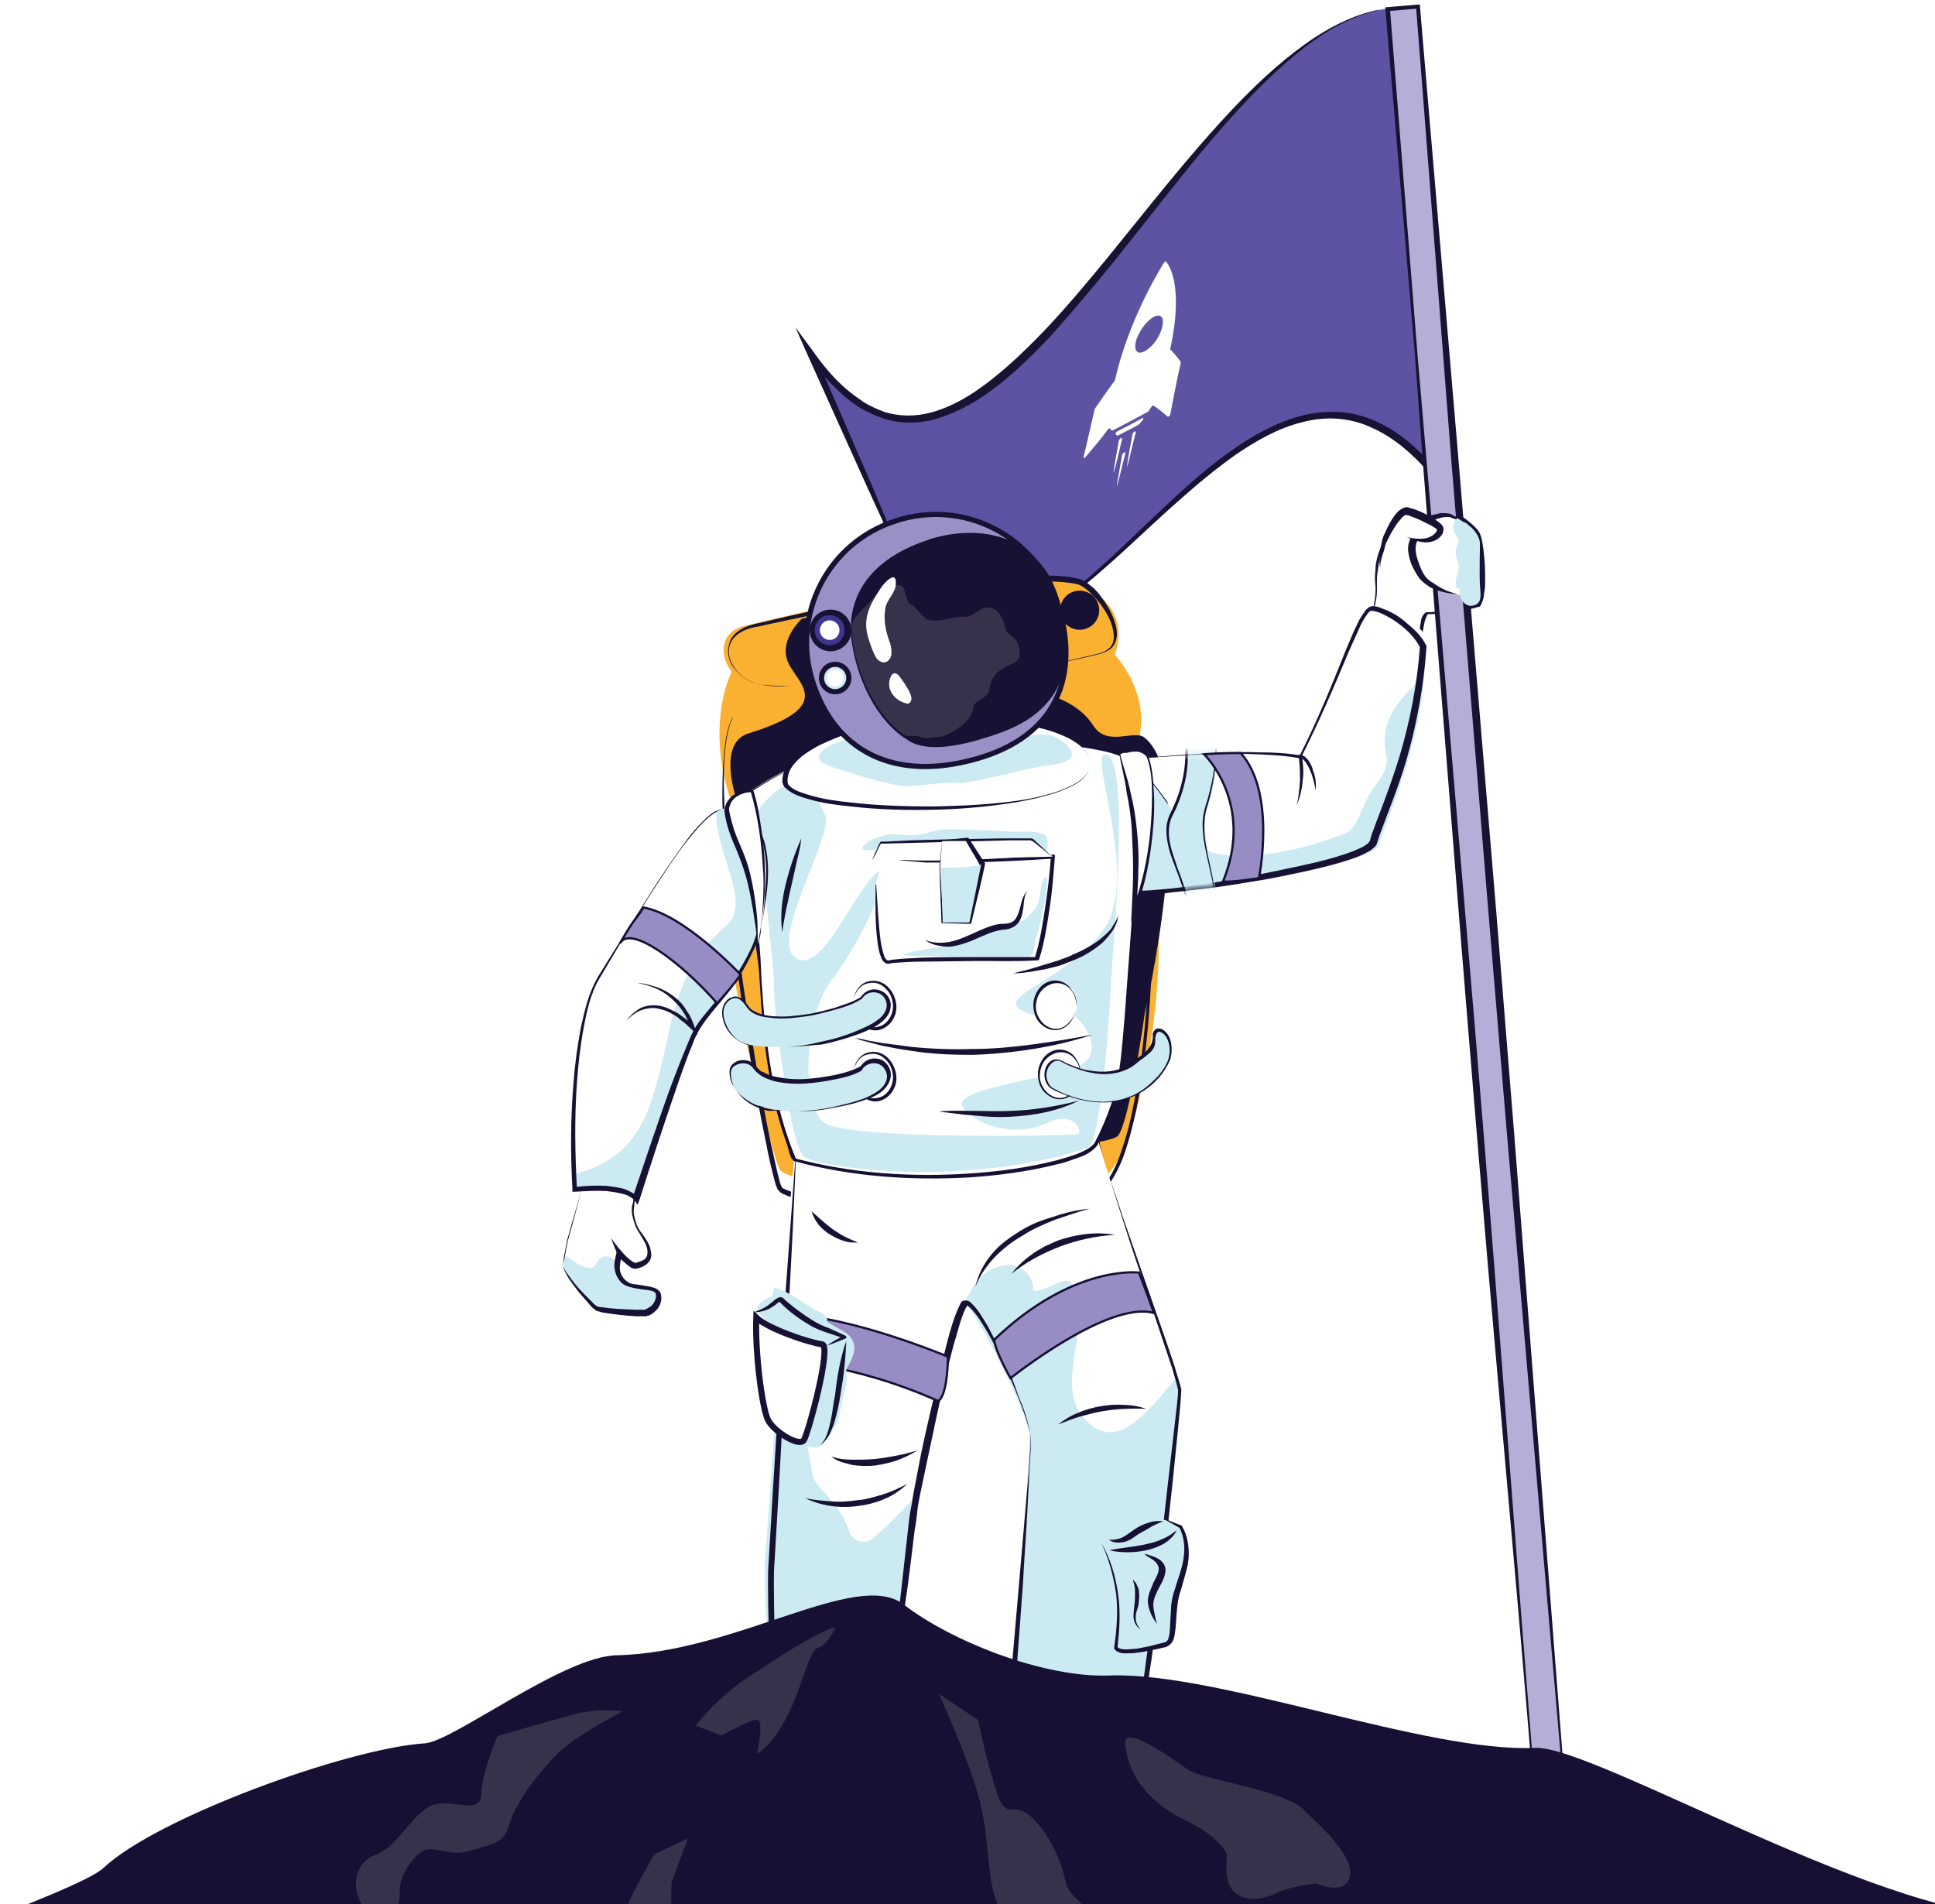 <?xml version="1.0" encoding="utf-8"?>
<!-- Generator: Adobe Illustrator 25.0.0, SVG Export Plug-In . SVG Version: 6.00 Build 0)  -->
<svg version="1.1" id="Layer_1" xmlns="http://www.w3.org/2000/svg" xmlns:xlink="http://www.w3.org/1999/xlink" x="0px" y="0px"
	 viewBox="0 0 296.8 292.1" style="enable-background:new 0 0 296.8 292.1;" xml:space="preserve">
<style type="text/css">
	.st0{clip-path:url(#SVGID_2_);}
	.st1{fill:#5C53A3;}
	.st2{opacity:0.38;fill:#5C53A3;}
	.st3{fill:#181233;}
	.st4{fill:#FFFFFF;}
	.st5{fill:#171233;}
	.st6{fill:#B5AED6;}
	.st7{fill:#CCEAF1;}
	.st8{fill:#FAB030;}
	.st9{fill:#161034;}
	.st10{fill:#9991C6;stroke:#171233;stroke-width:0.794;stroke-miterlimit:10;}
	.st11{fill:#171233;stroke:#171233;stroke-width:0.991;stroke-miterlimit:10;}
	.st12{fill:#171233;stroke:#171233;stroke-width:0.794;stroke-miterlimit:10;}
	.st13{fill:#CCEAF1;stroke:#171233;stroke-width:0.794;stroke-miterlimit:10;}
	.st14{fill:#FFFFFF;stroke:#403590;stroke-width:0.794;stroke-miterlimit:10;}
	.st15{fill:#38314C;}
	.st16{filter:url(#Adobe_OpacityMaskFilter);}
	.st17{mask:url(#SVGID_3_);}
	.st18{fill:#978CC3;stroke:#161034;stroke-width:0.342;stroke-miterlimit:10;}
	.st19{fill:#FFFFFF;stroke:#171233;stroke-width:0.932;stroke-miterlimit:10;}
	.st20{clip-path:url(#SVGID_2_);fill:#171034;}
	.st21{clip-path:url(#SVGID_2_);fill:#37314C;}
</style>
<g>
	<defs>
		<rect id="SVGID_1_" y="-34.1" width="296.8" height="326.2"/>
	</defs>
	<clipPath id="SVGID_2_">
		<use xlink:href="#SVGID_1_"  style="overflow:visible;"/>
	</clipPath>
	<g class="st0">
		<path class="st1" d="M219.5,72c-28-32.2-53.6,38.9-77,23.2C137,82.6,131,69.5,124.3,54.3c27.4,39.2,57.1-50,89.1-53
			C216.1,21.9,218.1,45.5,219.5,72z"/>
		<path class="st1" d="M156.5,80.5c11.7,1.2,11.7-15.2,21.1-22.3c8.2-5.9,22.3-4.7,23.4-12.9c2.6-15.5,2.6-31.6,10.4-43.8
			c-31.2,6.4-60.2,91-87.1,52.7c3.9,9,7.7,17.3,11.2,25.2C142.3,79.3,149.3,79.7,156.5,80.5z"/>
		<path class="st2" d="M154.5,71.2c-6.5-13.7-19.4,1.8-30.3-17.5c0.1,1.4,16,36.4,18.2,41.5c23.4,15.7,49.1-55.4,77-23.2
			C197.7,38.2,167.7,99.1,154.5,71.2z"/>
		<g>
			<path class="st3" d="M142.4,95.2l-9.3-20.3l-9.2-20.4l-1.9-4.3l2.8,3.8c1.4,2,3,3.9,4.8,5.5c0.9,0.8,1.9,1.5,2.9,2.2
				c1,0.6,2.1,1.1,3.2,1.5c2.3,0.7,4.7,0.7,7,0.1c2.3-0.6,4.5-1.7,6.5-3c4.1-2.7,7.6-6.1,11-9.6c3.4-3.6,6.5-7.3,9.7-11.2
				c6.2-7.6,12.3-15.5,19.1-22.7c3.4-3.6,7-7,11-9.9c4-2.9,8.6-5.2,13.5-5.7c-4.9,0.6-9.4,3-13.3,6c-3.9,3-7.4,6.5-10.7,10.1
				c-3.3,3.6-6.4,7.4-9.5,11.3l-9.2,11.6c-3.1,3.8-6.3,7.6-9.6,11.3c-3.4,3.6-7,7.1-11.2,9.8c-2.1,1.3-4.4,2.4-6.9,3.1
				c-2.5,0.6-5.1,0.6-7.6-0.2c-1.2-0.4-2.4-1-3.5-1.6c-1.1-0.7-2.1-1.4-3-2.3c-1.9-1.7-3.5-3.6-4.9-5.7l0.8-0.5l8.9,20.5L142.4,95.2
				z"/>
		</g>
		<g>
			<path class="st3" d="M213.5,1.3c0.8,5.9,1.6,11.7,2.3,17.6c0.7,5.9,1.2,11.8,1.8,17.7c1.1,11.8,1.8,23.6,2.5,35.4l0.1,1.6
				l-1.1-1.2c-2.5-2.8-5.3-5.3-8.7-6.8c-3.4-1.6-7.2-1.8-10.8-0.8c-3.6,0.9-6.9,2.8-10,4.9c-3.1,2.2-6,4.6-8.8,7.1
				c-5.7,5-11,10.5-17.2,15.1c-3.1,2.3-6.4,4.3-10.1,5.3c-1.9,0.5-3.8,0.6-5.7,0.3c-1.9-0.3-3.7-1.1-5.2-2.2c1.6,1,3.4,1.8,5.3,2.1
				c1.9,0.3,3.8,0.1,5.6-0.4c3.6-1,6.9-3.2,9.9-5.5c6-4.6,11.3-10.2,16.9-15.3c2.8-2.6,5.7-5.1,8.9-7.3c3.1-2.2,6.6-4.1,10.3-5.1
				c1.9-0.5,3.9-0.7,5.8-0.6c2,0.1,3.9,0.6,5.7,1.4c3.6,1.6,6.6,4.3,9.1,7.2l-1,0.4c-0.6-11.8-1.3-23.6-2.2-35.4
				c-0.4-5.9-1-11.8-1.5-17.7C214.7,13.1,214.1,7.2,213.5,1.3z"/>
		</g>
		<g>
			<path class="st4" d="M171.1,66.6c0.1,0.1,0.2,0.2,0.3,0.2c0,0,0.1,0,0.1,0c1.1-0.6,2.2-1.1,3.2-1.7c0,0,0.1-0.1,0.1-0.1
				c0.2-0.2,0.3-0.4,0.5-0.6c0.1-0.2,0.1-0.3,0-0.3c-1.3,0.7-2.6,1.4-4,2.1C171.2,66.3,171.1,66.5,171.1,66.6z"/>
			<path class="st4" d="M172.6,69.6C172.6,69.6,172.6,69.6,172.6,69.6c0-0.2,0-0.3-0.2-0.2c-0.1,0.1-0.3,0.3-0.3,0.4c0,0,0,0,0,0
				c0,0.2-0.8,4.4-0.8,4.9C171.5,74.1,172.5,69.9,172.6,69.6z"/>
			<path class="st4" d="M172.1,67.4C172.1,67.4,172.1,67.4,172.1,67.4c0-0.2,0-0.3-0.2-0.2c-0.1,0.1-0.3,0.3-0.3,0.4c0,0,0,0,0,0
				c0,0.2-0.8,4.4-0.8,4.9C171.1,71.9,172,67.7,172.1,67.4z"/>
			<path class="st4" d="M174.2,66.4C174.2,66.4,174.2,66.4,174.2,66.4c0-0.2,0-0.3-0.2-0.2c-0.1,0.1-0.3,0.3-0.3,0.4c0,0,0,0,0,0
				c0,0.2-0.9,4.5-0.8,5C173.1,71,174.1,66.6,174.2,66.4z"/>
			<path class="st4" d="M179.5,53.6c0,0,0-0.1,0-0.1c2.1-9.6-0.2-13-0.7-13.4c0,0-0.1,0-0.2,0.1c-0.9,1.4-5.6,9.2-7.6,18.2
				c0,0,0,0.1-0.1,0.1c-0.4,0.5-2.5,3.5-2.9,4.1c-0.1,0.1-0.1,0.2-0.1,0.2c-0.6,2.5-1.1,4.9-1.7,7.3c0,0.2,0.1,0.2,0.3,0
				c1.2-1.4,2.4-2.8,3.5-4.3c0.1-0.1,0.2-0.1,0.2-0.1c0.1,0.1,0.2,0.2,0.3,0.3c0,0,0.1,0,0.2,0c1.8-0.9,3.6-1.9,5.3-2.8
				c0.1,0,0.2-0.1,0.2-0.2c0.2-0.2,0.3-0.5,0.5-0.7c0.1-0.1,0.2-0.1,0.2-0.1c0.8,0.5,1.5,1.1,2.2,1.7c0.1,0.1,0.3-0.1,0.4-0.3
				c0.5-2.6,1-5.3,1.6-7.9c0-0.1,0-0.1,0-0.2C180.6,54.8,180.1,54.2,179.5,53.6z M175.7,53.8c-1.1,0.7-1.8,0.1-1.5-1.3
				c0.3-1.4,1.5-3.1,2.6-3.8c1.2-0.7,1.8-0.1,1.5,1.3C178,51.5,176.9,53.1,175.7,53.8z"/>
		</g>
	</g>
	<g class="st0">
		<path class="st4" d="M209.1,97c0.1-0.4,2.3-3.1,2.1-7.6c-0.1-2.1,0.5-5.4,1.5-6.1c1-0.7,7.8-4.7,8.8-5c0.3-0.1,0.9,0.2,1.6,0.7
			c1.5,1,3.4,2.8,3.7,3c0.4,0.3,1.1,10.3,0,10.8s-6.6,1.3-7.7,1.3s-1.3,6.1-1.3,6.1L209.1,97z"/>
		<g>
			<path class="st5" d="M209.1,97c0.5-1,1.1-2.1,1.4-3.2c0.3-1.1,0.5-2.3,0.5-3.4c0-0.6-0.1-1.1-0.1-1.8c0-0.6,0.1-1.2,0.1-1.8
				c0.1-0.6,0.2-1.2,0.4-1.8c0.2-0.6,0.4-1.2,0.8-1.7c0.2-0.3,0.5-0.4,0.8-0.6l0.7-0.5l1.5-0.9c1-0.6,2-1.2,3-1.8l1.5-0.9l0.8-0.4
				c0.3-0.1,0.5-0.3,1-0.4c0.5,0,0.7,0.2,1,0.3c0.3,0.1,0.5,0.3,0.8,0.5c0.5,0.3,1,0.7,1.5,1c0.5,0.4,0.9,0.7,1.4,1.2
				c0.2,0.2,0.4,0.4,0.6,0.7c0.2,0.3,0.3,0.6,0.4,0.9c0.3,1.2,0.4,2.4,0.5,3.5c0.1,1.2,0.1,2.4,0.1,3.6c0,0.6-0.1,1.2-0.2,1.8
				c0,0.3-0.1,0.6-0.2,0.9c-0.1,0.2-0.1,0.3-0.2,0.5c-0.1,0.1-0.1,0.2-0.2,0.3c-0.1,0.1-0.2,0.1-0.3,0.1c-1.2,0.4-2.3,0.5-3.5,0.7
				c-1.2,0.2-2.3,0.3-3.5,0.4l-0.5,0c-0.1,0-0.2,0-0.2,0c0,0,0,0,0,0c-0.1,0.1-0.2,0.4-0.3,0.6c-0.2,0.5-0.3,1.1-0.4,1.7
				c-0.2,1.1-0.3,2.3-0.3,3.5l0,0.3l-0.3-0.1L209.1,97z M209.1,97l8.7,3.1l-0.3,0.2c0-1.2,0.1-2.4,0.2-3.5c0.1-0.6,0.2-1.2,0.3-1.8
				c0.1-0.3,0.2-0.6,0.5-0.9c0.1-0.1,0.2-0.2,0.4-0.2c0.1,0,0.2,0,0.2,0l0.4,0c1.1-0.1,2.3-0.3,3.4-0.5c1.1-0.2,2.3-0.4,3.3-0.7
				c0.1,0,0.1-0.1,0.1,0c0,0,0,0,0-0.1c0-0.1,0.1-0.2,0.1-0.3c0.1-0.2,0.1-0.5,0.2-0.8c0.1-0.6,0.1-1.1,0.1-1.7c0-1.1,0-2.3-0.1-3.5
				c-0.1-1.1-0.2-2.3-0.5-3.4c-0.1-0.3-0.2-0.5-0.3-0.7c-0.1-0.2-0.3-0.4-0.5-0.6c-0.4-0.4-0.8-0.7-1.3-1.1c-0.5-0.3-0.9-0.7-1.4-1
				c-0.2-0.2-0.5-0.3-0.7-0.4c-0.2-0.1-0.5-0.2-0.6-0.2c-0.1,0-0.4,0.2-0.7,0.3l-0.8,0.4l-1.5,0.8l-3,1.7l-1.5,0.9l-0.7,0.4
				c-0.3,0.2-0.5,0.3-0.6,0.5c-0.3,0.4-0.5,0.9-0.7,1.5c-0.2,0.5-0.3,1.1-0.4,1.7c-0.1,0.6-0.2,1.1-0.2,1.7c0,0.6,0,1.2,0,1.8
				c0,1.2-0.3,2.4-0.7,3.5C210.3,95,209.7,96,209.1,97z"/>
		</g>
		<g>
			<g>
				<path class="st6" d="M237.9,281.1c-2.1,0-2.2-1.3-2.5-5.3L212.9,1.4l4.7-0.4c0.2,2.8,22.7,275.7,22.8,277.5l-2.3,0.2l0.1,2.3
					C238.1,281.1,238,281.1,237.9,281.1z"/>
				<path class="st3" d="M237.9,281.2c-0.4,0-0.8,0-1.1-0.2c-0.4-0.2-0.6-0.5-0.8-0.8c-0.3-0.7-0.4-1.4-0.5-2.2
					c-0.2-1.5-0.3-2.9-0.4-4.4l-0.7-8.8l-1.5-17.6l-3.1-35.1c-2.1-23.4-4-46.8-5.9-70.2l-5.6-70.3L217,54.1l-1.5-17.6l-3-35.1l0-0.3
					l0.3,0l4.7-0.4l0.3,0l0,0.3l5.9,69.4l5.8,69.4l2.8,34.7l2.7,34.7l5.4,69.4l0,0.1l-0.1,0l-2.3,0.2l0.1-0.1l0.1,2.3l0,0.1l-0.1,0
					L237.9,281.2z M237.9,281.1l0.2,0l-0.1,0.1l-0.1-2.3l0-0.1l0.1,0l2.3-0.2l-0.1,0.1l-6-69.4l-3-34.7l-2.9-34.7l-5.7-69.4L217.2,1
					l0.4,0.3l-4.7,0.4l0.3-0.3l2.8,35.1l1.4,17.6l1.5,17.6l6,70.2c2,23.4,3.9,46.8,5.7,70.3l2.7,35.1l1.4,17.6l0.7,8.8
					c0.1,1.5,0.2,2.9,0.4,4.4c0.1,0.7,0.2,1.5,0.5,2.1c0.1,0.3,0.4,0.6,0.7,0.8C237.2,281,237.6,281.1,237.9,281.1z"/>
			</g>
		</g>
		<path class="st4" d="M222.2,79.1c-0.1,0.1-1,10,0.4,11.8c0.4,0.1,2.3,0.7,2.3,0.7s-0.7-10.9-0.7-11.1
			C224.2,80.3,222.4,79.1,222.2,79.1z"/>
		<g>
			<path class="st4" d="M223.5,91.1c-0.8,0-4.6-0.9-5.8-3.3c-1-2.1-1.6-3.8-0.7-5.2c0.9-1.4,2.8-3.2,2.8-3.2s1.5-0.6,2.5-0.3
				c0,0,2.5,1,2.8,1.3"/>
			<path class="st3" d="M223.5,91.1c-1.4,0-2.8-0.4-4.1-1c-0.6-0.4-1.2-0.8-1.7-1.4c-0.5-0.7-0.8-1.3-1.1-1.9
				c-0.3-0.7-0.5-1.4-0.6-2.2c-0.1-0.8,0.1-1.7,0.6-2.4c0.9-1.2,1.9-2.2,2.9-3.1l0.1-0.1l0.1,0c0.5-0.1,0.9-0.2,1.3-0.3
				c0.5,0,0.9,0,1.4,0.1l0,0l0,0c0.5,0.2,0.9,0.5,1.4,0.7c0.4,0.2,0.9,0.5,1.3,0.8c-0.5-0.2-1-0.4-1.4-0.5l-1.4-0.5l0,0
				c-0.4,0-0.8,0-1.2,0.1c-0.4,0.1-0.8,0.2-1.1,0.4l0.1-0.1c-0.9,1-1.9,2-2.6,3.1c-0.6,0.9-0.4,2.2,0.1,3.5c0.2,0.6,0.5,1.3,0.8,1.8
				c0.3,0.5,0.8,1,1.4,1.3C220.9,90.2,222.1,90.8,223.5,91.1z"/>
		</g>
		<path class="st7" d="M223.1,80.1c-0.4,0.8-0.2,1.5,0.4,2.3c0.6,0.8-0.2,1.1-0.2,2.3s0.6,1.4,0.4,2.7c-0.2,1.3-0.5,1.2-0.4,2.3
			s0.9,0.2,0.6,0.8s0.5,2.7,2,2.4c1.5-0.3,1.2-1.6,1.1-3.2s0-5.2,0-6.3s-1-2.5-2.3-3.2C223.4,79.5,223.6,79.1,223.1,80.1z"/>
		<g>
			<path class="st4" d="M215.8,82.4c0,0,1.1,0.4,2.5,0.5c1.4,0.1,2.6-0.9,2.6-1.7c0-0.8-3.6-2.4-5-2.8c-1.4-0.4-3.4,3.8-3.7,4.7
				c0,0-0.8,2.7-0.7,3.9"/>
			<path class="st5" d="M215.8,82.4c0.9,0.2,1.8,0.3,2.7,0.2c0.8-0.1,1.6-0.6,1.9-1.2c0-0.1,0-0.1,0-0.2l0,0c0,0,0,0,0,0
				c0,0,0,0,0,0c-0.1-0.1-0.2-0.2-0.4-0.3c-0.3-0.2-0.7-0.4-1.1-0.6c-0.8-0.4-1.6-0.8-2.5-1.1c-0.2-0.1-0.4-0.2-0.6-0.2
				c-0.1,0-0.1,0-0.1,0c0,0-0.1,0-0.1,0c-0.3,0.1-0.6,0.4-0.8,0.7c-0.6,0.6-1,1.4-1.5,2.2c-0.2,0.4-0.4,0.8-0.6,1.2
				c-0.2,0.4-0.3,0.8-0.4,1.3c-0.3,0.9-0.6,1.7-0.6,2.7c-0.2-0.9-0.1-1.9,0-2.8c0.1-0.5,0.2-0.9,0.3-1.4c0.1-0.5,0.3-0.9,0.5-1.3
				c0.4-0.9,0.8-1.7,1.4-2.5c0.3-0.4,0.6-0.8,1.2-1.1c0.1-0.1,0.3-0.1,0.5-0.2c0.2,0,0.5,0,0.6,0.1c0.2,0.1,0.5,0.1,0.7,0.2
				c0.9,0.3,1.7,0.7,2.6,1.2c0.4,0.2,0.8,0.5,1.2,0.8c0.2,0.2,0.4,0.3,0.6,0.6c0,0.1,0.1,0.2,0.1,0.3c0,0.1,0,0.1,0,0.2l0,0.1
				c0,0.2-0.1,0.3-0.1,0.5c-0.6,1.1-1.7,1.4-2.7,1.4C217.5,83.1,216.6,82.8,215.8,82.4z"/>
		</g>
		<path class="st4" d="M89.2,182.6c0,0-2.1,7.1-2.3,7.9s-0.6,3.2-0.6,3.7c0.1,1.3,4.4,6.1,5.2,6.5s9,0.5,9.3,0.1
			c1.1-1.5,0.3-2.2-0.1-2.6c-0.4-0.6-1.1-0.6-3.3-0.9c-2.2-0.3-2.7-1.8-2.8-2.7c-0.1-1,0.3-2.3,0.3-2.3s1.9,2.1,2.6,2
			c0.8-0.1,1.5-0.6,1.8-1c0.7-1.3-0.5-3.1-1.2-4.1c-0.4-0.5-1.3-2.5-1-3.8c0.2-1.3,0.6-5.6,0.6-5.6l-3.4-0.6
			C94.3,179.1,89.8,180.3,89.2,182.6z"/>
		<path class="st4" d="M91.8,190.9c1.1,1.1,2,2,2.8,2.6c0.1-0.7,0.3-1.3,0.3-1.3s1.9,2.1,2.6,2c0.8-0.1,1.5-0.6,1.8-1
			c0.7-1.3-0.5-3.1-1.2-4.1c-0.4-0.5-1.3-2.5-1-3.8s0.6-5.6,0.6-5.6l-3.4-0.6c0,0-4.5,1.2-5,3.5c0,0-2.1,7.1-2.3,7.9
			c-0.1,0.4-0.2,1.2-0.4,1.9c1.3,1,2.7,2,4,2C91.8,194.4,91.8,192.1,91.8,190.9z"/>
		<path class="st7" d="M91.5,200.7c0.8,0.5,9,0.5,9.3,0.1c1.1-1.5,0.3-2.2-0.1-2.6c-0.4-0.6-1.1-0.6-3.3-0.9
			c-2.2-0.3-2.7-1.8-2.8-2.7c0-0.3,0-0.6,0-1c-0.2-0.2-0.4-0.3-0.6-0.5c-0.8-0.7-2.1-0.4-2.5,0.7c-0.2,0.4-0.4,0.7-0.9,0.7
			c-1.4,0-2.7-1.1-4-2c-0.1,0.8-0.3,1.5-0.2,1.7C86.4,195.4,90.7,200.2,91.5,200.7z"/>
		<g>
			<path class="st5" d="M89.2,182.6l-1.5,5.1l-0.7,2.5c-0.2,0.9-0.3,1.7-0.5,2.6c-0.1,0.4-0.1,0.9-0.1,1.3c0,0.4,0.3,0.8,0.5,1.1
				c0.5,0.7,1,1.4,1.6,2.1c0.6,0.7,1.2,1.3,1.8,1.9c0.3,0.3,0.6,0.6,0.9,0.9c0.2,0.1,0.3,0.3,0.5,0.3c0.2,0.1,0.4,0.1,0.6,0.1
				c1.7,0.3,3.5,0.3,5.2,0.4c0.4,0,0.9,0,1.3,0c0.1,0,0.3-0.1,0.5-0.2c0.2-0.1,0.3-0.2,0.5-0.3c0.6-0.5,0.9-1.3,0.8-1.9
				c-0.1-0.5-1-0.6-1.9-0.7l-1.3-0.2c-0.5-0.1-0.9-0.2-1.4-0.4c-0.9-0.4-1.5-1.4-1.7-2.4c-0.2-1,0.1-1.9,0.3-2.8l0.2-0.6l0.5,0.5
				c0.5,0.6,1.1,1.2,1.7,1.6c0.2,0.1,0.3,0.2,0.4,0.2c0.1,0,0.1,0,0.1,0c0.1,0,0.2,0,0.3-0.1c0.4-0.1,0.7-0.2,1-0.4
				c0.6-0.4,0.6-1.2,0.4-1.9c-0.2-0.7-0.7-1.4-1.1-2.1c-0.5-0.7-0.8-1.5-1-2.3c-0.1-0.4-0.2-0.8-0.2-1.3c0-0.5,0.1-0.8,0.2-1.2
				c0.2-1.6,0.4-3.2,0.6-4.9l0.1,0.1l-3.4-0.6l0,0c-1,0.3-2,0.7-2.9,1.2c-0.5,0.3-0.9,0.6-1.3,0.9C89.7,181.6,89.4,182.1,89.2,182.6
				z M89.2,182.6c0.1-0.5,0.4-1,0.8-1.3c0.4-0.4,0.8-0.7,1.3-1c0.9-0.5,1.9-0.9,2.9-1.3l0,0l0,0l3.4,0.6l0.1,0l0,0.1
				c-0.1,1.6-0.2,3.3-0.4,4.9c0,0.4-0.1,0.8-0.1,1.2c0,0.4,0.1,0.8,0.2,1.2c0.2,0.8,0.5,1.5,1,2.1c0.5,0.7,1,1.4,1.3,2.2
				c0.1,0.4,0.2,0.9,0.2,1.3c0,0.2-0.1,0.5-0.2,0.7c-0.1,0.2-0.3,0.4-0.5,0.6c-0.4,0.3-0.8,0.5-1.2,0.6c-0.1,0-0.2,0.1-0.3,0.1
				c-0.2,0-0.3,0-0.5,0c-0.3-0.1-0.5-0.2-0.6-0.3c-0.7-0.5-1.3-1.1-1.9-1.7l0.7-0.1c-0.2,0.8-0.4,1.6-0.3,2.4
				c0.2,0.8,0.6,1.4,1.3,1.8c0.3,0.2,0.7,0.3,1.1,0.3l1.3,0.2c0.4,0.1,0.9,0.1,1.4,0.3c0.5,0.1,1.1,0.5,1.2,1.1
				c0.2,1.1-0.3,2.1-1.1,2.7c-0.2,0.2-0.4,0.3-0.6,0.4c-0.1,0.1-0.2,0.1-0.3,0.1c-0.1,0-0.1,0-0.2,0.1c-0.1,0-0.2,0-0.2,0
				c-0.5,0-0.9,0-1.4,0c-1.8-0.1-3.5-0.3-5.3-0.6c-0.2-0.1-0.4-0.1-0.7-0.2c-0.3-0.1-0.4-0.3-0.6-0.4c-0.3-0.3-0.6-0.6-0.9-1
				c-0.6-0.7-1.2-1.3-1.7-2c-0.5-0.7-1.1-1.4-1.5-2.2c-0.2-0.4-0.5-0.8-0.5-1.3c0-0.5,0.1-0.9,0.2-1.3c0.2-0.9,0.3-1.7,0.5-2.6
				l0.7-2.5L89.2,182.6z"/>
		</g>
		<g>
			<polygon class="st5" points="94.9,192.9 93.7,189.9 95.7,192.5 			"/>
		</g>
		<path class="st8" d="M165.3,95.3c1.1,0.9,13.3,8.6,8.7,20.4c1.7,6.6,8.1,30.6-1.1,59.4c-2.4,7.3-15.2,14.2-0.1,15.6
			c5.3,0.5-51.6-8.2-53.2-11.3s-12.8-46.5-6.8-54.9c-5.1-11.7-1.9-27,6.8-27.2C124.8,97.1,160.8,91.9,165.3,95.3z"/>
		<g>
			<path class="st5" d="M175.6,117.6c0.5,2.2,0.6,4.4,0.8,6.5c0.2,2.2,0.3,4.4,0.3,6.6c0.1,4.4,0.2,8.8,0.1,13.2
				c-0.2,8.8-0.8,17.6-2.5,26.3c-0.5,2.2-1,4.3-1.7,6.4c-0.7,2.1-1.7,4.1-3.1,5.9c-1.4,1.8-3.1,3.2-4.5,4.8
				c-0.3,0.4-0.6,0.9-0.5,1.3c0.1,0.4,0.7,0.6,1.1,0.8c1,0.4,2.1,0.5,3.2,0.7c1.1,0.2,2.2,0.3,3.3,0.4l0.8,0.1l0.2,0l0,0
				c-0.5,0.2,0.2,0.7-0.1,0.5l-0.1,0l-0.4,0l-1.6-0.2l-6.6-0.7l-13.1-1.6c-8.7-1.1-17.5-2.2-26.1-4c-1.1-0.2-2.2-0.5-3.2-0.8
				c-0.5-0.2-1.1-0.3-1.6-0.6c-0.3-0.1-0.5-0.2-0.8-0.5c-0.1-0.1-0.3-0.3-0.3-0.5c-0.1-0.1-0.1-0.3-0.2-0.4
				c-0.6-2.2-1.1-4.3-1.5-6.5c-0.9-4.3-1.7-8.6-2.4-13c-1.4-8.7-2.6-17.4-3.5-26.2c-0.4-4.4-0.7-8.8-0.8-13.2c0-2.2,0-4.4,0.2-6.6
				c0.2-2.2,0.4-4.4,1.4-6.4c0,0,0,0,0,0c0,0,0,0,0,0.1c-0.9,2-1.1,4.2-1.3,6.4c-0.1,2.2-0.1,4.4,0,6.6c0.1,4.4,0.5,8.8,1,13.1
				c0.9,8.7,2.2,17.4,3.7,26.1c0.7,4.3,1.5,8.7,2.4,13c0.5,2.1,0.9,4.3,1.5,6.4c0.1,0.2,0.2,0.5,0.3,0.6c0.1,0.1,0.4,0.2,0.6,0.3
				c0.5,0.2,1,0.4,1.5,0.5c1,0.3,2.1,0.5,3.2,0.8c8.6,1.8,17.3,2.9,26,4.1l13.1,1.6l6.5,0.8l1.6,0.2l0.4,0.1l0.1,0
				c-0.2-0.2,0.5,0.3,0,0.5l-0.1,0l-0.2,0l-0.8-0.1c-1.1-0.1-2.2-0.2-3.3-0.4c-1.1-0.2-2.2-0.4-3.3-0.7c-0.3-0.1-0.5-0.2-0.8-0.4
				c-0.2-0.2-0.5-0.4-0.6-0.7c-0.1-0.3,0-0.7,0.1-1c0.1-0.3,0.3-0.5,0.5-0.7c1.5-1.7,3.2-3,4.5-4.8c1.4-1.7,2.3-3.7,3-5.7
				c0.7-2.1,1.3-4.2,1.7-6.3c1.8-8.6,2.4-17.4,2.7-26.2c0.1-4.4,0.1-8.8,0-13.2c-0.1-2.2-0.2-4.4-0.3-6.6
				C176.1,121.9,176,119.7,175.6,117.6C175.5,117.6,175.5,117.6,175.6,117.6C175.6,117.5,175.6,117.6,175.6,117.6z"/>
		</g>
		<path class="st8" d="M114.7,95.9c0,0,42.7-10.8,51-6.5c9.4,4.8,4.7,12.2,4.7,12.2s-49.6,4.6-54.6,3.7
			C110.8,104.3,108.6,96.9,114.7,95.9z"/>
		<g>
			<path class="st5" d="M121.3,105.3c-1.6,0-3.2,0-4.7-0.3c-1.6-0.3-3-1.2-4-2.5c-0.5-0.6-0.8-1.4-0.9-2.2c-0.1-0.8,0.1-1.7,0.5-2.4
				c0.9-1.4,2.6-2,4.1-2.3l0,0c5.9-1.4,11.7-2.7,17.7-3.8c5.9-1.1,11.8-2.2,17.8-2.9c3-0.3,6-0.6,9.1-0.6c1.5,0,3,0.1,4.6,0.5
				c0.4,0.1,0.8,0.3,1.1,0.5c0.3,0.2,0.6,0.5,0.9,0.7c0.6,0.5,1.1,1.1,1.5,1.7c0.9,1.2,1.7,2.6,2.1,4.1c0.2,0.7,0.3,1.5,0.1,2.3
				c-0.2,0.8-0.7,1.5-1.5,1.8c-0.7,0.4-1.5,0.5-2.2,0.7l-2.2,0.5l-4.4,0.9c0,0,0,0,0,0c0,0,0,0,0,0l4.4-1l2.2-0.5
				c0.7-0.2,1.5-0.3,2.1-0.7c0.6-0.3,1.1-0.9,1.2-1.6c0.1-0.7,0-1.4-0.2-2.1c-0.4-1.4-1.2-2.7-2.1-3.8c-0.5-0.6-1-1.1-1.5-1.6
				c-0.6-0.5-1.1-0.9-1.8-1.1c-1.4-0.3-2.9-0.4-4.4-0.4c-3,0-6,0.2-9,0.6c-6,0.7-11.9,1.6-17.8,2.7c-5.9,1.1-11.8,2.3-17.7,3.6l0,0
				l0,0c-1.5,0.2-3.1,0.8-4,2.1c-0.9,1.3-0.5,3.1,0.4,4.3c0.9,1.3,2.3,2.1,3.8,2.5C118.2,105.2,119.8,105.2,121.3,105.3
				C121.4,105.2,121.4,105.3,121.3,105.3C121.4,105.3,121.4,105.3,121.3,105.3z"/>
		</g>
		<circle class="st9" cx="165.6" cy="93.6" r="3"/>
		<path class="st5" d="M156.2,95.4c0.4,1.4-4.2,10.2-4.2,10.2s11.5-0.9,15.7,5.7c2.1,3.3,6.2,0.6,7.8,1.8c8.4,6.5,0.1,42.3,0.1,42.3
			s-2.3,16.5-4.1,18.8c-1.8,2.3-48.1,5.5-50,3.6c-1.9-1.9-8.5-55.1-8.5-55.1s-3.1-8.7,1.8-10.2c14.2-4.4,6.9-7.9,5.9-11.4
			c-1-3.2,2.3-6.2,2.3-6.2S154.1,88.1,156.2,95.4z"/>
		<path class="st4" d="M168.3,173.3c-0.8,1.6,12.6,37.8,12.6,40c0,2.2-5,48.1-6.1,48.8s-20,4.1-20,4.1s3.6-44.5,3.3-46.3
			c-1-5.5-8-21-9.8-19.9c-1.8,1.1-7.6,29.3-7.9,32.2s-4.2,37.6-5.7,36.9c-1.5-0.7-18.2-1.3-16.7-2.9c1.2-1.3-0.2-21.1,0.4-27.9
			c0.3-4,1.7-30.6,2.2-37.4c0.8-10.1,1.6-26.1,1.6-26.1l46.2-8.1C168.3,166.8,170.1,169.7,168.3,173.3z"/>
		<path class="st4" d="M168.3,173.3c1.8-3.6,0-6.5,0-6.5l-46.2,8.1c0,0-1.5,15.3-2.3,25.5c-0.1,1.5,0,4.5-0.1,7.4
			c2.1,5.6,3.9,11.7,5,18.3c0,2.3,7,5.9,5.9,12.9c3.8-3.2,7.3-6.4,10.4-9.9c1.1-5.5,3.4-16.4,5.2-23.1c0.2-1.1,0.5-2.2,0.8-3.3
			c1.2-2.3,2.3-7,5.9-8.2c2.3-1.2,5.9,0,5.9,3.5c2.3,0,4.7-2.3,5.9-1.2c3.5,5.9-2.3,14.1,1.2,19.9c5.2,7.3,10.4-0.2,14.8-5.3
			C178.1,203.6,167.5,174.7,168.3,173.3z"/>
		<path class="st7" d="M134,235.9c-1.3,1.1-3.3,0.6-3.8-1.1c-1.3-4.4-5.6-6.9-5.6-8.8c-1.1-6.6-2.9-14-5-19.6
			c-0.6,10.5-1.9,28.7-2.2,31.8c-0.6,6.8,1.7,26.6,0.5,28c-1.5,1.6,15.2,2.2,16.7,2.9c0.8,0.4,2.2-8.8,3.4-18.1
			c-0.2,0.3-0.3,0.6-0.5,0.9c0.2-0.3,0.3-0.6,0.5-0.9c1.1-8.6,2.1-17.4,2.3-18.8c0.1-0.5,0.3-1.6,0.6-3.2
			C138.7,231.4,136.5,233.7,134,235.9z"/>
		<path class="st7" d="M180.4,211.4c-4.4,5.1-9.6,12.5-14.8,5.3c-3.5-5.9,2.3-14.1-1.2-19.9c-1.2-1.2-3.5,1.2-5.9,1.2
			c0-3.5-3.5-4.7-5.9-3.5c-3.5,1.2-4.7,5.9-5.9,8.2c-0.3,1.1-0.6,2.2-0.8,3.3c0.9-3.3,1.8-5.4,2.2-5.9c0.5-0.5,8.8,14.4,9.8,19.9
			c0.3,1.8-3.3,46.3-3.3,46.3s18.9-3.4,20-4.1c1.1-0.7,6.1-46.7,6.1-48.8C180.9,213.1,180.7,212.4,180.4,211.4z"/>
		<g>
			<path class="st5" d="M134.8,269.1c-2.2-0.4-4.5-0.5-6.8-0.7c-2.3-0.2-4.5-0.3-6.8-0.6c-0.6-0.1-1.1-0.2-1.7-0.3
				c-0.6-0.1-1.1-0.2-1.7-0.6c-0.1-0.1-0.2-0.1-0.2-0.3c-0.1-0.1-0.1-0.3,0-0.4c0-0.1,0.1-0.1,0.1-0.1l0-0.1c0,0,0-0.1,0.1-0.1
				c0.1-0.2,0.1-0.5,0.2-0.8c0.1-0.5,0.1-1.1,0.1-1.7c0.1-2.3,0-4.5,0-6.8c-0.1-4.5-0.3-9.1-0.3-13.6c0-1.1,0-2.3,0.1-3.4l0.2-3.4
				l0.4-6.8l1.7-27.2l1-13.6l1-13.6l-0.6,13.6l-0.7,13.6l-1.5,27.2l-0.4,6.8l-0.2,3.4c-0.1,1.1-0.1,2.3-0.1,3.4
				c0,4.5,0.2,9.1,0.2,13.6c0,2.3,0,4.6-0.1,6.8c0,0.6-0.1,1.1-0.2,1.7c0,0.3-0.1,0.6-0.2,0.9c0,0.1-0.2,0.4-0.2,0.4c0,0,0,0,0,0
				c0,0,0,0,0.1,0.1c0.4,0.3,1,0.4,1.5,0.5c0.5,0.1,1.1,0.2,1.7,0.3c2.2,0.4,4.5,0.6,6.8,0.9C130.3,268.4,132.6,268.6,134.8,269.1z"
				/>
		</g>
		<g>
			<path class="st5" d="M158,219.9c-0.4-1.9-1.1-3.7-1.8-5.5c-0.7-1.8-1.5-3.6-2.3-5.3c-0.8-1.8-1.7-3.5-2.7-5.2
				c-0.5-0.8-1-1.7-1.6-2.4c-0.3-0.4-0.6-0.7-0.9-1c-0.4-0.3-0.3-0.3-0.6,0.2c-0.8,1.7-1.2,3.6-1.8,5.5c-0.5,1.9-1,3.8-1.4,5.6
				c-0.9,3.8-1.7,7.6-2.5,11.4l-1.2,5.7c-0.2,1-0.4,1.9-0.5,2.9c-0.1,0.9-0.2,1.9-0.4,2.9c-0.5,3.9-0.9,7.7-1.5,11.6
				c-0.5,3.9-1.1,7.7-1.7,11.5c-0.3,1.9-0.6,3.8-1,5.7c-0.2,1-0.4,1.9-0.6,2.9c-0.1,0.5-0.2,0.9-0.4,1.4c-0.1,0.5-0.3,1-0.6,1.3
				c0.3-0.4,0.4-0.9,0.5-1.4c0.1-0.5,0.2-0.9,0.3-1.4c0.2-1,0.3-1.9,0.5-2.9c0.3-1.9,0.6-3.8,0.8-5.8c0.5-3.8,1-7.7,1.4-11.6
				l1.3-11.6c0.1-1,0.2-1.9,0.4-2.9c0.2-1,0.3-1.9,0.5-2.9l1.1-5.7c0.8-3.8,1.7-7.6,2.6-11.4c0.5-1.9,0.9-3.8,1.4-5.7
				c0.5-1.9,1-3.7,1.9-5.6l0.2-0.4c0-0.1,0.1-0.1,0.2-0.2c0.1-0.1,0.1-0.1,0.3-0.1c0.5-0.1,0.8,0.1,1,0.3c0.4,0.4,0.7,0.7,1,1.1
				c0.6,0.8,1.1,1.7,1.6,2.5c0.9,1.7,1.8,3.5,2.6,5.3c0.8,1.8,1.5,3.6,2.1,5.4C157.1,216.2,157.7,218,158,219.9z"/>
		</g>
		<g>
			<path class="st5" d="M168.3,173.3c-0.1,0.6,0.1,1.2,0.2,1.7c0.1,0.6,0.3,1.1,0.5,1.7c0.3,1.1,0.7,2.2,1,3.3
				c0.7,2.2,1.5,4.4,2.2,6.6l4.6,13.2l2.3,6.6l1.1,3.3c0.3,1.1,0.7,2.2,1,3.4c-0.1,2.4-0.4,4.7-0.6,7l-0.7,6.9
				c-1,9.3-2,18.5-3.3,27.7c-0.4,2.3-0.6,4.6-1.2,6.9c-0.1,0.2,0,0.3-0.3,0.6c-0.1,0.1-0.1,0.1-0.2,0.1l-0.1,0.1l-0.3,0.1
				c-0.3,0.1-0.6,0.2-0.9,0.3l-1.7,0.4c-1.1,0.3-2.3,0.5-3.4,0.7c-4.6,0.9-9.1,1.8-13.7,2.6l-0.5,0.1l0-0.5l2-23.1l1-11.6l0.5-5.8
				c0.1-1.9,0.3-3.9,0.3-5.8c0.1,1.9-0.1,3.9-0.2,5.8l-0.3,5.8c-0.2,3.9-0.5,7.7-0.7,11.6l-1.7,23.1l-0.4-0.4
				c4.6-0.8,9.1-1.7,13.7-2.6c1.1-0.2,2.3-0.5,3.4-0.7l1.7-0.4l0.8-0.2l0.1-0.1l0.1,0c0,0,0.1,0,0,0c0,0.1,0-0.1,0.1-0.2
				c0.5-2.2,0.8-4.5,1.1-6.8c1.3-9.2,2.4-18.5,3.4-27.7l0.8-6.9l0.4-3.5c0.1-1.1,0.3-2.4,0.3-3.4c-0.2-1-0.6-2.2-0.9-3.3l-1.1-3.3
				l-2.2-6.6c-1.5-4.4-3-8.8-4.4-13.3c-0.7-2.2-1.4-4.4-2.1-6.7c-0.3-1.1-0.7-2.2-1-3.4c-0.2-0.6-0.3-1.1-0.4-1.7
				C168.3,174.4,168.2,173.9,168.3,173.3z"/>
		</g>
		<g>
			<path class="st4" d="M130.7,114.7c0,0-8.7,1.4-16.9,7.6c-2.7,5,1.9,14.9,2.5,22.3c0.7,10.1,0.9,22.5,5.6,33.3
				c20.4,5.6,44.5,0.9,46.3-2.6c4.2-8.3,4.1-12.1,4.9-23.5c1.1-15.1,2.8-30.8-0.9-35.9C163.1,111.9,133.6,114.6,130.7,114.7z"/>
			<path class="st9" d="M130.8,114.8c-3.1,0.6-6,1.6-8.9,2.9c-2.8,1.3-5.5,2.9-8,4.7l0,0c-0.5,1-0.8,2.2-0.8,3.4
				c0,1.2,0.1,2.4,0.2,3.5c0.3,2.3,0.9,4.6,1.5,6.9c0.6,2.3,1.1,4.6,1.5,6.9c0.3,2.4,0.4,4.7,0.5,7.1c0.3,4.7,0.7,9.4,1.5,14.1
				c0.8,4.6,2,9.2,3.8,13.5l-0.1-0.1c8.7,2.3,17.8,2.9,26.7,2.3c4.5-0.3,9-0.9,13.3-2c1.1-0.3,2.1-0.6,3.2-1c1-0.4,2.1-0.9,2.7-1.7
				c1-1.9,1.9-4,2.6-6.1c1.4-4.2,1.6-8.8,2-13.2l1-13.5c0.3-4.5,0.6-9,0.7-13.5c0-2.2,0-4.5-0.3-6.7c-0.3-2.2-0.7-4.5-1.9-6.3
				l0.1,0.1c-1.6-0.7-3.3-1-5-1.3c-1.7-0.3-3.4-0.5-5.1-0.6c-3.4-0.3-6.9-0.3-10.4-0.3C144.6,113.9,137.7,114.3,130.8,114.8z
				 M130.7,114.7c6.9-0.6,13.8-1,20.8-1.1c3.5-0.1,6.9,0,10.4,0.2c1.7,0.1,3.5,0.3,5.2,0.5c1.7,0.3,3.4,0.6,5.1,1.3l0.1,0l0,0.1
				c1.4,2,1.8,4.3,2.1,6.5c0.3,2.3,0.3,4.5,0.4,6.8c0,4.5-0.3,9-0.7,13.5l-1,13.5c-0.3,4.5-0.6,9.1-2.1,13.4
				c-0.7,2.2-1.6,4.2-2.7,6.3c-0.4,0.5-0.9,0.9-1.4,1.2c-0.5,0.3-1,0.5-1.6,0.7c-1.1,0.4-2.2,0.8-3.2,1c-4.4,1.1-8.9,1.7-13.4,2
				c-9,0.5-18.1-0.1-26.9-2.5l-0.1,0l0-0.1c-1.9-4.4-3.1-9-3.8-13.7c-0.8-4.7-1.1-9.4-1.4-14.1c-0.2-2.4-0.2-4.7-0.5-7.1
				c-0.3-2.3-0.8-4.6-1.4-6.9c-0.5-2.3-1.1-4.6-1.5-6.9c-0.2-1.2-0.3-2.4-0.2-3.5c0-1.2,0.3-2.4,0.8-3.4l0,0l0,0
				c2.5-1.9,5.2-3.4,8.1-4.7C124.7,116.3,127.7,115.3,130.7,114.7z"/>
		</g>
		<path class="st7" d="M169.4,115.8c-2.2,0.4,5.3,18.9,0,26.6c-5.3,7.7-16.7,10.4-12.8,12.5s3.7,0.2,6-0.1c2.4-0.2,7,5.8,3.7,8.2
			c-3.2,2.4-21.2,3.8-18.5,7c2.7,3.2,8.8,4.3,12.9,2.2c4.1-2,5.7,1.6,4.4,1.8c-1.2,0.2-35,0.9-38.7-1.8s-3-16.7,1.3-22.1
			c4.3-5.4,10.7-19.2,7-16.4c-3.7,2.7-8.6,16.1-12.7,13.2s6.2-19.1,4.5-22.1c-1.8-3-0.3-2.7-3.5-4.3c-3.2-1.6-7,4.2-7,4.2
			s2.8,23.7,2.7,26.4s2.4,24.5,4.6,26.3c2.2,1.8,25.1,4.8,43.5-1.3c1.8-0.6,3.1-15.8,3.5-23.4C170.3,149.2,173.8,114.9,169.4,115.8z
			"/>
		<path class="st7" d="M212.4,114.7c0.2,2.1-0.2,4.2-1.5,5.9c-2.1,2.7-2.5,6.2-4.3,7.1c-8.2,3.5-22.3,5.9-24.6,0
			c-2.4-3.8-5.2-7.9-8.4-11.2c-0.2,0-0.3,0-0.3,0c2.3,6.4,0.8,15.1,0.7,20.4c4.9,0.4,36.5-3.9,37.5-7.3c1.3-4.3,7.7-18.1,7-30.7
			C215.2,101.5,212,110.7,212.4,114.7z"/>
		<path class="st4" d="M206.6,127.6c1.9-0.9,2.3-4.9,4.8-7.7c0.9-1,1.6-2.9,1.2-4.2c-0.9-3.8,0.9-7.2,3.7-9.9
			c0.9-0.9,1.6-2.1,1.8-3.4c0.2-1.5,0.4-3.1,0.5-4.7c0-0.1,0-0.1,0-0.2c-1-2.1-5.4-3.8-8.1-4.2c-2.6-0.4-6.6,12.3-10.8,22.5
			c-0.1,0.2-0.2,0.2-0.4,0.2c-6.9-1.2-20.9,0-24.9,0.4c-0.3,0-0.4,0.4-0.2,0.6c3,3.2,5.7,7,7.9,10.7
			C184.4,133.5,198.4,131.1,206.6,127.6z"/>
		<g>
			<path class="st5" d="M173.3,116.5c4.4-0.5,8.7-0.8,13.1-1c2.2-0.1,4.4-0.2,6.6-0.1c2.2,0,4.4,0.1,6.6,0.5l-0.3,0.1
				c2.7-5.3,4.9-10.7,7.1-16.2c0.6-1.4,1.1-2.7,1.8-4.1c0.3-0.7,0.7-1.3,1.2-2c0.1-0.2,0.3-0.3,0.5-0.5c0.2-0.1,0.5-0.3,0.8-0.2
				c0.4,0,0.8,0.1,1.2,0.3c1.5,0.5,2.8,1.3,3.9,2.3c1.2,1,2.3,2,3,3.5l0,0.1l0,0.1c-0.4,5.7-1.4,11.4-3,17c-0.8,2.8-1.8,5.5-2.8,8.1
				c-0.5,1.3-1,2.7-1.5,4l-0.3,1c-0.2,0.5-0.6,0.7-0.9,1c-0.7,0.4-1.3,0.7-2,1c-2.7,1-5.5,1.7-8.3,2.3c-2.8,0.6-5.6,1.2-8.4,1.6
				c-2.8,0.5-5.7,0.9-8.5,1.2c-1.4,0.2-2.8,0.3-4.3,0.5c-1.4,0.1-2.9,0.2-4.3,0.2l-0.2,0l0-0.2c-0.2-1.7-0.2-3.4-0.1-5.1l0.3-5.1
				C174.3,123.2,174.3,119.7,173.3,116.5z M173.3,116.5c1.2,3.2,1.2,6.7,1.1,10.1l-0.2,5.1c0,1.7,0,3.4,0.2,5.1l-0.2-0.2
				c1.4,0.1,2.8-0.1,4.2-0.2c1.4-0.1,2.8-0.3,4.2-0.5c2.8-0.4,5.6-0.8,8.5-1.4c2.8-0.5,5.6-1.1,8.4-1.7c2.8-0.6,5.6-1.3,8.2-2.3
				c0.6-0.3,1.3-0.5,1.8-0.9c0.3-0.2,0.5-0.4,0.6-0.6l0.3-1c0.5-1.4,1-2.7,1.5-4c1-2.7,2-5.4,2.8-8.1c1.6-5.4,2.7-11.1,3.1-16.8
				l0,0.2c-0.6-1.2-1.6-2.3-2.7-3.2c-1.1-0.9-2.4-1.7-3.7-2.2c-0.3-0.1-0.7-0.2-1-0.2c-0.1-0.1-0.4,0.1-0.6,0.4
				c-0.4,0.5-0.8,1.2-1.1,1.8c-0.6,1.3-1.2,2.7-1.8,4c-2.3,5.5-4.6,10.9-7.3,16.2l-0.1,0.2l-0.2,0c-2.1-0.4-4.3-0.5-6.5-0.6
				c-2.2-0.1-4.4-0.1-6.6,0C182,115.8,177.6,116.1,173.3,116.5z"/>
		</g>
		<g>
			<path class="st4" d="M171.8,115.7c0,0,2.8-1.5,4.3,0.3c1.5,3.7,1.1,15.5-2.1,23.5C175.1,125.1,172.4,119.4,171.8,115.7z"/>
			<path class="st9" d="M171.7,115.6c0.4-0.2,0.7-0.3,1.1-0.4c0.4-0.1,0.8-0.2,1.2-0.2c0.8,0,1.6,0.2,2.1,0.9l0,0l0,0
				c0.7,1.9,0.8,3.9,0.9,5.9c0.1,2,0,4-0.2,6c-0.4,4-1.1,7.9-2.6,11.7l-0.7,2l0.1-2.1c0.1-2,0.2-4,0.2-6c0-2-0.1-4-0.2-6
				c-0.1-2-0.4-4-0.8-5.9C172.6,119.6,172,117.7,171.7,115.6z M171.8,115.7c0.5,1.9,1.2,3.8,1.6,5.8c0.5,2,0.8,3.9,1,6
				c0.2,2,0.3,4,0.2,6c0,2-0.2,4-0.3,6l-0.6-0.1c1.5-3.7,2.3-7.6,2.7-11.5c0.2-2,0.3-4,0.3-5.9c0-2-0.1-4-0.8-5.9l0,0
				c-0.5-0.6-1.2-0.9-2-0.8c-0.4,0-0.8,0.1-1.1,0.2C172.5,115.4,172.1,115.5,171.8,115.7z"/>
		</g>
		<path class="st7" d="M111.5,124c-3.9-0.2-11.4,12.6-19.5,25.7c-2.5,3.7-4.8,15.2-3.8,32.7c8.1-0.9,9.5,1.5,9.5,1.5
			s5.8-18.1,8.8-25c1.9-4.2,6.1-6.4,9.4-14.1C117,142.2,121.3,124.5,111.5,124z"/>
		<path class="st4" d="M100,168.6c3.5-10.5,2.3-18.7,11.7-26.9c3.5-3.5-2-10.8-1.8-17.2c-4.2,2.4-11.5,13.3-18.6,24.8
			c-2.4,3.5-4.5,13.8-3.3,30.8C93.4,178.9,97.8,175.7,100,168.6z"/>
		<path class="st7" d="M111.5,124c-0.5,0-1,0.1-1.6,0.5c-0.2,6.4,5.3,13.7,1.8,17.2c-9.4,8.2-8.2,16.4-11.7,26.9
			c-2.2,7.1-6.6,10.3-12,11.5c0,0.8,0.1,1.5,0.1,2.3c8.1-0.9,9.5,1.5,9.5,1.5s5.8-18.1,8.8-25c1.9-4.2,6.1-6.4,9.4-14.1
			C117,142.2,121.3,124.5,111.5,124z"/>
		<g>
			<path class="st5" d="M111.5,124c-0.7,0-1.3,0.3-1.9,0.7c-0.6,0.4-1.1,0.8-1.6,1.3c-1,1-1.8,2-2.7,3.1c-1.7,2.2-3.2,4.5-4.7,6.8
				c-3,4.6-5.8,9.4-8.6,14.1c-1.4,2.3-2,5.1-2.5,7.8c-0.5,2.7-0.8,5.4-1,8.2c-0.4,5.5-0.3,11,0,16.5l-0.5-0.4c1.7-0.2,3.3-0.3,5-0.2
				c0.8,0.1,1.7,0.2,2.5,0.4c0.4,0.1,0.8,0.3,1.2,0.5c0.4,0.2,0.8,0.4,1.1,0.9l-0.8,0.1c1.8-5.4,3.6-10.7,5.5-16.1
				c1-2.7,2-5.3,3.1-7.9c0.5-1.3,1.2-2.6,2.1-3.7c0.9-1.1,1.8-2.2,2.7-3.2c1.8-2.1,3.4-4.5,4.6-7c0.7-1.3,1-2.6,1.4-4
				c0.3-1.4,0.6-2.8,0.8-4.2c0.4-2.8,0.5-5.7-0.2-8.4c-0.4-1.4-0.9-2.7-1.9-3.7C114.3,124.6,112.9,124.1,111.5,124z M111.5,124
				c1.4,0.1,2.8,0.5,3.8,1.6c1,1,1.6,2.3,2,3.7c0.7,2.8,0.6,5.6,0.2,8.4c-0.2,1.4-0.4,2.8-0.7,4.2c-0.3,1.4-0.7,2.8-1.3,4
				c-1.2,2.6-2.7,5-4.5,7.2c-1.8,2.2-3.8,4.3-4.7,6.9c-1.1,2.6-2,5.3-2.9,7.9c-1.8,5.3-3.6,10.7-5.3,16.1l-0.3,0.8l-0.5-0.7
				c-0.1-0.2-0.5-0.4-0.8-0.6c-0.3-0.2-0.7-0.3-1.1-0.4c-0.8-0.2-1.5-0.3-2.3-0.4c-1.6-0.1-3.2,0-4.9,0.1l-0.4,0l0-0.4
				c-0.3-5.5-0.3-11.1,0.2-16.6c0.2-2.8,0.6-5.5,1.1-8.2c0.6-2.7,1.2-5.4,2.7-7.9c2.9-4.7,5.8-9.3,8.8-14c1.5-2.3,3.1-4.6,4.7-6.8
				c0.8-1.1,1.7-2.1,2.7-3.1c0.5-0.5,1-0.9,1.6-1.3C110.1,124.3,110.8,124,111.5,124z"/>
		</g>
		<g>
			<path class="st4" d="M116.3,144.9c2.8-12.1-0.9-23.5-0.9-23.5s-3.6-0.1-3.9,2.9C112.5,131,115.2,129.6,116.3,144.9z"/>
			<path class="st9" d="M116.3,144.8l0.2-1.5c0.1-0.5,0.2-0.9,0.2-1.4l0.2-1.5l0.1-1.5c0.1-2,0.2-4,0-5.9c-0.1-2-0.3-3.9-0.6-5.9
				c-0.3-1.9-0.7-3.9-1.3-5.8l0.3,0.2c-0.8,0-1.7,0.2-2.4,0.7c-0.7,0.4-1.1,1.2-1.2,2l0-0.1c0.3,1.7,0.8,3.4,1.5,5
				c0.7,1.6,1.4,3.3,1.8,5.1c0.4,1.7,0.7,3.5,0.9,5.3c0.1,0.9,0.2,1.8,0.2,2.7C116.2,143,116.2,143.9,116.3,144.8z M116.3,144.9
				c-0.1-0.8-0.3-1.7-0.4-2.7l-0.4-2.6c-0.3-1.7-0.6-3.5-1.1-5.2c-0.5-1.7-1.1-3.3-1.8-4.9c-0.7-1.6-1.3-3.4-1.5-5.2l0,0l0,0
				c0.1-0.5,0.2-1,0.5-1.4c0.3-0.4,0.6-0.8,1-1c0.4-0.3,0.9-0.4,1.3-0.5c0.5-0.1,0.9-0.2,1.4-0.2l0.2,0l0.1,0.2
				c0.6,1.9,0.9,3.9,1.2,5.9c0.3,2,0.5,4,0.5,5.9c0.1,2,0,4-0.2,6l-0.2,1.5l-0.2,1.5C116.8,142.9,116.5,143.9,116.3,144.9z"/>
		</g>
		<g>
			<g>
				<path class="st4" d="M167.2,117.4c-0.5,8.6-46.3,8-46.7,2.7c-0.5-6.4,16.1-10,18.7-10.1C152.9,109.2,167.5,111.8,167.2,117.4z"
					/>
				<path class="st9" d="M167.2,117.4c-0.1,1.1-0.9,2-1.8,2.6c-0.9,0.6-1.9,1-2.9,1.4c-2,0.7-4.1,1.2-6.3,1.6
					c-4.2,0.7-8.5,1.1-12.8,1.2c-4.3,0.1-8.6,0-12.9-0.5c-2.1-0.2-4.3-0.5-6.4-1.1c-1-0.3-2.1-0.6-3.1-1.3c-0.2-0.2-0.5-0.4-0.7-0.6
					c-0.2-0.3-0.3-0.7-0.3-0.9c0-0.6,0.1-1.2,0.4-1.7c0.5-1.1,1.3-1.9,2.1-2.6c0.9-0.7,1.8-1.3,2.8-1.8c1.9-1,4-1.8,6-2.4
					c2.1-0.6,4.2-1.2,6.3-1.5c0.5-0.1,1.1-0.2,1.6-0.2l1.6-0.1c1.1,0,2.2-0.1,3.2-0.1c4.3,0.1,8.6,0.4,12.9,1.3
					c2.1,0.5,4.2,1.1,6.2,2c1,0.5,1.9,1,2.7,1.8C166.7,115.2,167.3,116.3,167.2,117.4z M167.2,117.4c0.1-1.1-0.5-2.1-1.3-2.8
					c-0.8-0.7-1.7-1.3-2.7-1.7c-2-0.9-4.1-1.4-6.2-1.7c-4.2-0.7-8.5-1-12.8-1c-1.1,0-2.1,0-3.2,0l-1.6,0.1c-0.5,0-1,0.1-1.6,0.2
					c-2.1,0.4-4.2,0.9-6.2,1.5c-2,0.6-4,1.4-5.9,2.3c-0.9,0.5-1.8,1-2.7,1.7c-0.8,0.7-1.5,1.4-1.9,2.3c-0.2,0.5-0.3,0.9-0.3,1.4
					c0,0.3,0,0.4,0.1,0.6c0.1,0.2,0.3,0.3,0.5,0.5c0.8,0.6,1.9,0.9,2.9,1.2c2,0.6,4.2,0.9,6.3,1.1c4.3,0.5,8.6,0.6,12.8,0.6
					c4.3-0.1,8.6-0.3,12.8-0.9c2.1-0.3,4.2-0.8,6.3-1.5c1-0.4,2-0.8,2.9-1.4C166.3,119.3,167.1,118.5,167.2,117.4z"/>
			</g>
			<path class="st7" d="M127.8,117.7c0.9,0.3,8.6,2.9,11.4,2.9c1.1,0,6.2-0.7,7.3-0.5c2.6,0.2,11.3-2.4,14.3-2.7
				c7-0.7,1.8-4.1,1-4.4c-2.6-1-6.1,0.5-6.6,0.5c-0.4,0.1-0.7,0.5-1.1,0.6c-0.4,0.1-0.8,0.2-1.2,0.4c-3.2,1.2-6.6,2-10.1,2.4
				c-1.7,0.2-3-1.6-4.7-1.6c-1.7-0.1-5.6-2.3-7.2-2.2C128.9,113.5,122.2,115.9,127.8,117.7z"/>
			<path class="st10" d="M124.7,104.7c3.4,10.4,11.9,14.5,22.6,12.3c15.6-3.2,18.3-14.1,14.9-24.5c-3.4-10.4-14.5-16-24.8-12.6
				C127,83.2,121.3,94.3,124.7,104.7z"/>
			<path class="st11" d="M139.5,113.1c0.1,0.1,0.2,0.1,0.3,0.2c3.4,1.9,9.6,0,13.3-1.3c10.2-3.6,11.1-11,9.1-19
				c-1.1-4.6-3.5-7.5-6.6-9.2c-3.6-1.9-8.2-2-12.6-0.7c-0.2,0.1-0.4,0.1-0.5,0.2c-7.7,2.5-11.6,7.3-11.5,13.3c0,0.5,0,1,0.1,1.5
				C131.8,103.6,134.7,110.2,139.5,113.1z"/>
			<circle class="st12" cx="127.4" cy="96.7" r="2.8"/>
			<circle class="st13" cx="128.1" cy="104" r="2.1"/>
			<ellipse transform="matrix(0.951 -0.309 0.309 0.951 -23.651 44.126)" class="st14" cx="127.3" cy="96.6" rx="1.9" ry="1.9"/>
			<circle class="st4" cx="128.1" cy="104" r="1.3"/>
			<path class="st15" d="M139,112.9c1.4,0,1.6-0.1,2.8,0.3c0.3,0.1,2.1-0.2,2.4-0.2c0.4,0,0.7-0.2,1-0.3c1.8-0.9,3.9-2.2,4.1-4.2
				c0.1-1.1,2.2-1.4,2.4-2.5c0.3-1.7,0.6-2.4,2-3.4c1.2-0.8,2.8-0.9,2.7-2.3c-0.1-3.1-1.9-2.5-2.2-3.9c-0.3-1.5-1-3-2.5-3.2
				c-1.5-0.2-2.1,1.4-3.7,1.4c-2.2-0.1-3.3,0.9-5.5,0.5c-0.8-0.1-2.1-2.2-2.8-2.4c-0.8-0.3-0.7-2.7-1.6-2.9
				c-1.7-0.3-3.3,0.9-4.4,2.2c-0.8,1-2.2,2.1-2.8,3.2c-0.1,0.3-0.2,0.5-0.3,0.8c0,0.5,0.1,1,0.1,1.5
				C131.2,102.8,134.3,110,139,112.9z"/>
			<path class="st4" d="M135.1,90.2c-1,1.5-2,3.1-2.2,4.9c-0.2,1.5,0.3,2.9,0.8,4.3c0.2,0.5,0.4,1,0.7,1.5c0.3,0.4,0.7,0.7,1.2,0.7
				c0.5,0,1-0.5,1.1-1.1c0.1-0.5,0-1.1-0.1-1.6c-0.4-1.2-1.2-3.1-0.8-5.6c0.2-1.3,1.5-2.3,1.6-3.6C137.6,87.3,135.7,89.3,135.1,90.2
				z"/>
			<path class="st4" d="M136.5,105.7c0.3,1,1.3,1.9,2.5,2.2c0.1,0,0.2,0.1,0.3,0c0.3,0,0.4-0.3,0.5-0.6c0.1-0.9-1.2-2.7-1.8-3.5
				C136.8,102.2,136.1,104.6,136.5,105.7z"/>
		</g>
		<path class="st7" d="M135.8,128.1c1.2-0.4,2,0.1,4.4,0c2.4-0.1,2.4-0.9,5.6-0.9c3.2,0,10.1,0.4,10.1,0.4s4.5-0.4,4.7,1
			s0.1,2.5-0.7,1.9c-0.8-0.6-3.4-1.4-5.2-1.1s-8.2,1.6-10.7,1.1s-4.9-0.9-6.7-0.6c-1.8,0.3-5.8,1-4.9-0.1
			C133.2,128.8,134.6,128.5,135.8,128.1z"/>
		<g>
			<path class="st4" d="M135.5,131.5c6.3,1.5,26-0.2,26-0.2s-0.7,10.2-2.4,15.7c-2.4,0.2-18.3-0.2-22.8,0.6c-2,0.3-1.9-9.7-2-11.9"
				/>
			<path class="st9" d="M135.5,131.5c2.1,0.4,4.3,0.5,6.5,0.5c2.2,0,4.3,0,6.5-0.1c4.3-0.2,8.7-0.4,13-0.8l0.3,0l0,0.3
				c-0.2,2.6-0.4,5.3-0.8,7.9c-0.4,2.6-0.8,5.3-1.6,7.8l-0.1,0.2l-0.2,0c-3,0.2-5.9,0.1-8.9,0.1l-8.8,0.1c-1.5,0-2.9,0.1-4.4,0.2
				l-0.5,0.1c-0.1,0-0.5,0.1-0.7-0.1c-0.5-0.3-0.6-0.7-0.7-1c-0.3-0.7-0.4-1.5-0.5-2.2c-0.4-2.9-0.3-5.9-0.3-8.8l0.1,0
				c0.2,2.9,0.3,5.9,0.7,8.8c0.1,0.7,0.3,1.4,0.5,2.1c0.1,0.3,0.3,0.6,0.5,0.7c0.1,0.1,0.6-0.1,0.9-0.1c1.5-0.2,3-0.2,4.4-0.3
				c2.9-0.1,5.9-0.1,8.8-0.1l4.4,0c1.5,0,3,0,4.4,0l-0.3,0.2c0.8-2.5,1.2-5.1,1.6-7.7c0.4-2.6,0.7-5.2,0.9-7.9l0.3,0.3
				c-4.3,0.3-8.7,0.5-13,0.6c-2.2,0-4.3,0-6.5,0C139.8,132.1,137.6,132,135.5,131.5L135.5,131.5z"/>
		</g>
		<g>
			<path class="st4" d="M133.7,132c0.4-0.4,1.2-2.8,1.5-2.8c0.2-0.1,22.8-0.7,23.1-0.5s3.2,2.7,3.2,2.7"/>
			<path class="st9" d="M133.7,132c0.3-0.5,0.5-1.2,0.8-1.7c0.1-0.3,0.2-0.6,0.4-0.9c0-0.1,0.1-0.1,0.1-0.2c0,0,0-0.1,0.2-0.1
				c0.1,0,0.1,0,0.1,0l0.5,0l3.8-0.2l7.6-0.2c2.5,0,5.1-0.1,7.6-0.1l1.9,0l1,0c0.2,0,0.3,0,0.5,0c0.1,0,0.2,0.1,0.3,0.1l0.2,0.2
				l2.8,2.6l-3-2.4l-0.2-0.1c-0.1-0.1-0.1,0-0.2-0.1l-0.5,0l-1,0l-1.9,0l-7.6,0.2l-7.6,0.2l-3.8,0.1l-0.5,0c0,0-0.1,0-0.1,0
				c0,0,0,0,0,0c0,0.1-0.1,0.1-0.1,0.2c-0.2,0.3-0.3,0.6-0.4,0.8C134.4,130.9,134.1,131.5,133.7,132z"/>
		</g>
		<path class="st7" d="M160.3,134.6c-0.9,0.6-0.5,3.9-1.7,5c-1.2,1.1-0.5,1.6-4.4,2.2c-3.9,0.6-2.3,0-4.9,1.6
			c-2.6,1.6-3.1,1.5-6.2,2c-3.1,0.5-5.7,1.1-3.8,1.2c1.9,0.1,17.8,0.2,18.6,0.1c0.8-0.2,0.7-2.1,1.2-3.5
			C159.6,141.8,161.3,134,160.3,134.6z"/>
		<g>
			<polygon class="st4" points="144.5,129 144.1,133.1 144.5,141.5 148.7,141.5 150.7,132.5 148.4,128.8 			"/>
			<path class="st9" d="M144.5,129l-0.3,4.1l0,0l0.5,8.4l-0.2-0.2l4.1-0.1l-0.3,0.2c0.6-3,1.2-6,2-9l0,0.3c-0.7-1.3-1.5-2.5-2.2-3.8
				l0.2,0.1C147.2,129,145.9,129,144.5,129z M144.5,128.9c1.2-0.1,2.6-0.3,3.9-0.4l0.1,0l0.1,0.1c0.8,1.2,1.6,2.5,2.4,3.7l0.1,0.1
				l0,0.1c-0.6,3-1.4,6-2.1,9l-0.1,0.2l-0.2,0l-4.1-0.1l-0.2,0l0-0.2l-0.3-8.4l0,0l0,0L144.5,128.9z"/>
		</g>
		<path class="st7" d="M144.3,133.1c0.3,0,2.3,0,3.5-0.1c2.5-0.2,2.7-0.4,2.7-0.4l-1.8,8.9h-4.1L144.3,133.1z"/>
		<g>
			<path class="st5" d="M130.8,159.3c0.8-0.1,1.5,0.1,2.3,0.3l2.3,0.4c1.5,0.2,3.1,0.4,4.6,0.6c3.1,0.3,6.2,0.4,9.2,0.3
				c3.1,0,6.2-0.3,9.2-0.7c3.1-0.4,6.1-0.9,9.2-1.5c-3,1-6,1.7-9.1,2.2c-3.1,0.5-6.2,0.8-9.3,0.9c-3.1,0-6.2-0.1-9.3-0.6
				c-1.5-0.2-3.1-0.5-4.6-0.8l-2.3-0.6l-1.1-0.3C131.6,159.4,131.2,159.2,130.8,159.3z"/>
		</g>
		<g>
			<path class="st5" d="M144,170.5c1.8-0.2,3.7-0.1,5.5-0.1c1.8,0,3.6,0.1,5.4,0c3.6-0.1,7.2-0.7,10.7-1.6c-1.7,0.8-3.4,1.4-5.2,1.8
				c-1.8,0.4-3.6,0.6-5.5,0.7c-1.8,0.1-3.7,0-5.5-0.2C147.6,171,145.8,170.7,144,170.5z"/>
		</g>
		<g>
			<path class="st5" d="M171.5,140.4c0,0.8-0.4,1.6-0.8,2.3c-0.5,0.7-1,1.3-1.6,1.9c-1.3,1.1-2.7,2-4.2,2.6
				c-0.8,0.3-1.5,0.6-2.3,0.9c-0.8,0.2-1.6,0.4-2.4,0.6c-0.8,0.1-1.6,0.3-2.4,0.4c-0.8,0.1-1.6,0.2-2.4,0.2c0.8-0.2,1.6-0.4,2.4-0.6
				l2.3-0.7l2.3-0.7c0.7-0.3,1.5-0.5,2.2-0.9c1.5-0.6,2.9-1.4,4.1-2.3c0.6-0.5,1.2-1,1.7-1.6C170.8,141.8,171.3,141.2,171.5,140.4z"
				/>
		</g>
		<g>
			<path class="st5" d="M157.7,136.6c-0.6,0.6-0.6,1.5-0.7,2.3c-0.1,0.8-0.2,1.7-0.7,2.5c-0.3,0.4-0.6,0.7-1.1,0.9
				c-0.4,0.2-0.9,0.3-1.3,0.3c-0.8,0.1-1.5,0.3-2.3,0.6c-1.5,0.6-3,1.4-4.7,1.8c-0.8,0.2-1.7,0.3-2.6,0.1c-0.9-0.1-1.7-0.4-2.4-0.9
				c1.6,0.6,3.3,0.5,4.8,0c1.6-0.5,3-1.3,4.6-1.9c0.8-0.3,1.6-0.6,2.6-0.6c0.8,0,1.5-0.2,1.9-0.8c0.4-0.6,0.6-1.4,0.8-2.2
				c0.1-0.4,0.2-0.8,0.4-1.2C157.1,137.3,157.3,136.9,157.7,136.6z"/>
		</g>
		<g>
			<path class="st5" d="M122.9,128.6c-0.1,1.2-0.4,2.4-0.7,3.6l-0.8,3.6c-0.3,1.2-0.5,2.4-0.8,3.6c-0.2,1.2-0.5,2.4-0.6,3.6
				c-0.2-1.2-0.2-2.5-0.1-3.7c0.1-1.2,0.3-2.4,0.6-3.6C121.1,133.2,121.9,130.9,122.9,128.6z"/>
		</g>
		<g>
			
				<ellipse transform="matrix(5.222600e-02 -0.999 0.999 5.222600e-02 -0.508 307.886)" class="st4" cx="162" cy="154.2" rx="3.7" ry="3.2"/>
			<path class="st9" d="M165.1,154.4c-0.1,0.9-0.4,1.8-1,2.5c-0.6,0.7-1.5,1.2-2.4,1.1c-0.9,0-1.8-0.6-2.4-1.3
				c-0.6-0.8-0.8-1.7-0.8-2.6c0-0.9,0.4-1.9,1-2.6c0.6-0.7,1.6-1.2,2.6-1.1c1,0.1,1.9,0.7,2.3,1.5
				C165,152.6,165.2,153.5,165.1,154.4z M165.1,154.4c0-0.9-0.2-1.8-0.8-2.5c-0.5-0.7-1.3-1.1-2.2-1.1c-0.8,0-1.6,0.4-2.2,1
				c-0.6,0.6-0.9,1.4-1,2.3c-0.1,0.9,0.2,1.7,0.7,2.4c0.5,0.7,1.3,1.2,2.1,1.3c0.9,0.1,1.7-0.3,2.3-1
				C164.7,156.1,165,155.3,165.1,154.4z"/>
		</g>
		<g>
			
				<ellipse transform="matrix(0.984 -0.176 0.176 0.984 -25.008 25.959)" class="st4" cx="134" cy="154.1" rx="3.2" ry="3.7"/>
			<path class="st9" d="M130.9,154.7c-0.1-0.9,0-1.8,0.4-2.6c0.4-0.8,1.2-1.5,2.1-1.6c0.9-0.2,1.9,0.1,2.6,0.7
				c0.7,0.6,1.2,1.5,1.4,2.4c0.2,0.9,0.1,1.9-0.4,2.7c-0.4,0.8-1.3,1.5-2.2,1.7c-1,0.2-2-0.2-2.6-0.9
				C131.4,156.4,131,155.6,130.9,154.7z M130.9,154.7c0.2,0.9,0.6,1.7,1.3,2.2c0.7,0.5,1.6,0.8,2.4,0.6c0.8-0.1,1.5-0.7,1.9-1.4
				c0.4-0.7,0.6-1.6,0.4-2.4c-0.1-0.8-0.5-1.6-1.2-2.2c-0.6-0.6-1.5-0.9-2.4-0.7c-0.9,0.1-1.6,0.7-2,1.5
				C130.9,152.9,130.8,153.8,130.9,154.7z"/>
		</g>
		<g>
			<ellipse transform="matrix(0.984 -0.176 0.176 0.984 -26.92 26.128)" class="st4" cx="134" cy="165" rx="3.2" ry="3.7"/>
			<path class="st9" d="M130.9,165.6c-0.1-0.9,0-1.8,0.4-2.6c0.4-0.8,1.2-1.5,2.1-1.6c0.9-0.2,1.9,0.1,2.6,0.7
				c0.7,0.6,1.2,1.5,1.4,2.4c0.2,0.9,0.1,1.9-0.4,2.7c-0.4,0.8-1.3,1.5-2.2,1.7c-1,0.2-2-0.2-2.6-0.9
				C131.4,167.3,131,166.5,130.9,165.6z M130.9,165.6c0.2,0.9,0.6,1.7,1.3,2.2c0.7,0.5,1.6,0.8,2.4,0.6c0.8-0.1,1.5-0.7,1.9-1.4
				c0.4-0.7,0.6-1.6,0.4-2.4c-0.1-0.8-0.5-1.6-1.2-2.2c-0.6-0.6-1.5-0.9-2.4-0.7c-0.9,0.1-1.6,0.7-2,1.5
				C130.9,163.8,130.8,164.7,130.9,165.6z"/>
		</g>
		<g>
			
				<ellipse transform="matrix(5.222600e-02 -0.999 0.999 5.222600e-02 -10.508 318.565)" class="st4" cx="162.6" cy="164.8" rx="3.7" ry="3.2"/>
			<path class="st9" d="M165.8,165c-0.1,0.9-0.4,1.8-1,2.5c-0.6,0.7-1.5,1.2-2.4,1.1c-0.9,0-1.8-0.6-2.4-1.3
				c-0.6-0.8-0.8-1.7-0.8-2.6c0-0.9,0.4-1.9,1-2.6c0.6-0.7,1.6-1.2,2.6-1.1c1,0.1,1.9,0.7,2.3,1.5
				C165.6,163.2,165.8,164.1,165.8,165z M165.7,165c0-0.9-0.2-1.8-0.8-2.5c-0.5-0.7-1.3-1.1-2.2-1.1c-0.8,0-1.6,0.4-2.2,1
				c-0.6,0.6-0.9,1.4-1,2.3c-0.1,0.9,0.2,1.7,0.7,2.4c0.5,0.7,1.3,1.2,2.1,1.3c0.9,0.1,1.7-0.3,2.3-1
				C165.3,166.7,165.7,165.9,165.7,165z"/>
		</g>
		<defs>
			<filter id="Adobe_OpacityMaskFilter" filterUnits="userSpaceOnUse" x="160.2" y="90.1" width="26.8" height="66.2">
				<feFlood  style="flood-color:white;flood-opacity:1" result="back"/>
				<feBlend  in="SourceGraphic" in2="back" mode="normal"/>
			</filter>
		</defs>
		<mask maskUnits="userSpaceOnUse" x="160.2" y="90.1" width="26.8" height="66.2" id="SVGID_3_">
			<g class="st16">
				<path d="M177.4,116c2.6-0.6,6.4-0.1,10.2-0.7c0.8,11.7,1.3,20.2,1.3,20.2l-13.5,1.9L177.4,116z"/>
			</g>
		</mask>
		<g class="st17">
			<g>
				<path class="st7" d="M164.5,156.2c-0.8,0-1.6,0-2.4-0.1c-1.1-0.1-2-1.2-1.9-2.5c0.1-1.2,1.1-2.2,2.3-2c6,0.6,15.4-3.3,18.7-7.9
					c4.2-5.9-4.2-13.3-1.3-18.8c4.8-9.1,1.3-17.7-1.7-23c-4.4-7.8-7.3-6.5-9-7.1c-1-0.3-2.4,0.6-2.6,0.7c-0.9,0.8-2.2,0.6-2.9-0.4
					c-0.7-1-0.6-2.4,0.4-3.2c1.5-1.3,3.8-1.8,5.9-1.5c4,0.6,8.5,0.9,12.7,9.8c2.9,6.1,6.1,12,2.5,23.7c-2.1,6.6,5.3,14.6-1.5,23.4
					C179.8,152.3,170.8,156.2,164.5,156.2z"/>
				<path class="st9" d="M164.5,156.2c-0.5,0-1,0-1.5,0c-0.5-0.1-1,0-1.5-0.2c-0.9-0.4-1.5-1.4-1.4-2.4c0.1-1,0.9-1.9,1.9-2
					c1,0,2,0.1,3,0c3.9-0.4,7.7-1.7,11.1-3.7c1.7-1,3.3-2.2,4.5-3.7c0.6-0.8,1.1-1.6,1.3-2.6c0.3-0.9,0.3-1.9,0.1-2.9
					c-0.3-1.9-1-3.8-1.7-5.6c-0.7-1.8-1.4-3.7-1.4-5.8c0-1,0.3-2,0.8-2.9c0.4-0.9,0.8-1.8,1.1-2.7c0.6-1.9,1-3.8,1-5.8
					c0.1-3.9-1-7.8-2.7-11.4c-0.8-1.8-1.8-3.5-2.9-5.1c-1.1-1.6-2.5-3.1-4.3-3.9c-0.9-0.4-1.9-0.4-2.9-0.6c-0.9-0.3-1.9,0.1-2.6,0.7
					c-0.8,0.7-2.2,0.7-2.9-0.1c-0.8-0.8-0.9-2-0.5-3c0.2-0.5,0.7-0.8,1.1-1.1c0.4-0.3,0.9-0.5,1.3-0.7c0.9-0.4,1.9-0.6,3-0.6
					c1,0,2,0.2,3,0.4c1,0.2,2,0.4,2.9,0.7c1.9,0.7,3.5,2,4.8,3.5c1.3,1.5,2.3,3.2,3.2,5c1.7,3.5,3.5,7.2,4.1,11.1
					c0.6,3.9,0.1,8-0.9,11.8c-0.3,1-0.6,1.9-0.7,2.8c-0.1,1-0.1,1.9,0,2.9c0.2,1.9,0.7,3.9,1.1,5.8c0.4,1.9,0.6,3.9,0.5,5.9
					c-0.2,2-0.8,3.9-1.8,5.6c-2,3.5-5.5,5.8-9,7.6C172.4,155,168.5,156.2,164.5,156.2z M164.5,156.2c4-0.1,7.8-1.3,11.3-3
					c3.5-1.8,6.9-4.1,8.8-7.5c1-1.7,1.6-3.6,1.7-5.5c0.2-2-0.1-3.9-0.5-5.8c-0.4-1.9-0.9-3.8-1.2-5.8c-0.1-1-0.2-2-0.1-3
					c0.1-1,0.4-2,0.7-2.9c1.1-3.8,1.5-7.7,1-11.6c-0.6-3.9-2.3-7.5-4-11c-0.9-1.8-1.9-3.5-3.1-4.9c-1.3-1.5-2.8-2.7-4.7-3.4
					c-0.9-0.3-1.9-0.6-2.8-0.7c-1-0.1-1.9-0.4-2.9-0.4c-1,0-1.9,0.2-2.8,0.5c-0.4,0.2-0.9,0.4-1.3,0.7c-0.4,0.3-0.8,0.6-1,1
					c-0.4,0.8-0.3,1.9,0.4,2.5c0.6,0.7,1.8,0.7,2.4,0.1c0.4-0.3,0.9-0.5,1.4-0.7c0.5-0.2,1.1-0.2,1.5,0c0.9,0.2,2,0.2,2.9,0.6
					c1.9,0.8,3.2,2.4,4.4,4c1.1,1.6,2.1,3.4,2.9,5.2c1.7,3.6,2.8,7.5,2.7,11.5c0,2-0.4,4-1,5.8c-0.3,0.9-0.7,1.9-1.1,2.7
					c-0.5,0.9-0.8,1.8-0.8,2.8c-0.1,2,0.7,3.8,1.3,5.7c0.7,1.8,1.4,3.7,1.7,5.7c0.1,1,0.1,2-0.2,3c-0.3,1-0.8,1.9-1.4,2.6
					c-1.3,1.5-2.9,2.7-4.6,3.7c-3.4,2-7.2,3.3-11.2,3.7c-1,0.1-2,0-3,0c-1,0.1-1.8,1-1.9,2c-0.1,1,0.4,2,1.3,2.4
					c0.5,0.2,1,0.2,1.5,0.2C163.5,156.2,164,156.2,164.5,156.2z"/>
			</g>
		</g>
		<g>
			<g>
				<path class="st7" d="M169.2,169c-2.5,0-5.1-0.7-7.8-2.1c-0.9-0.5-1.4-1.8-1-3c0.4-1.2,1.5-1.7,2.4-1.2
					c6.6,3.5,10.4,0.9,11.4,0.1c1.3-1.1,2.7-1.7,2.7-3.3c0-1.3,0.5-1.8,1.4-1.3c0.7,0.5,1.2,1.6,1.2,2.8c0,2.1-1.2,3.7-3.3,5.5
					C174.3,168.2,171.9,169,169.2,169z"/>
				<path class="st9" d="M169.2,169.1c-2.1,0-4.3-0.5-6.2-1.3c-0.5-0.2-1-0.4-1.5-0.7c-0.5-0.2-0.9-0.7-1.1-1.2
					c-0.4-1-0.2-2.3,0.6-3c0.4-0.4,1.1-0.5,1.6-0.3c0.5,0.2,1,0.5,1.5,0.7c1,0.4,2,0.8,3,0.9c2.1,0.4,4.3,0.2,6.1-0.9
					c1.5-1.3,3.9-2.3,3.6-4.7c0.1-0.3,0.2-0.6,0.6-0.8c0.3-0.1,0.7,0,0.9,0.1c0.5,0.3,0.9,0.8,1.1,1.3c0.4,1,0.4,2.2,0.1,3.3
					C177.8,166.6,173.5,169.2,169.2,169.1z M169.2,169c2.1,0,4.3-0.6,6-1.8c0.9-0.6,1.6-1.3,2.4-2.1c0.7-0.8,1.3-1.7,1.6-2.6
					c0.3-1,0.3-2.1-0.1-3c-0.2-0.5-0.5-0.9-0.9-1.1c-0.4-0.3-0.8-0.1-0.9,0.4c-0.1,0.2-0.1,0.5-0.1,0.7c0,0.3,0,0.6-0.1,0.9
					c-0.2,0.6-0.6,1-1,1.3c-0.4,0.4-0.9,0.7-1.3,1c-0.4,0.3-0.8,0.7-1.3,1c-1.9,1.1-4.2,1.3-6.3,0.8c-1.1-0.2-2.1-0.6-3.1-1
					c-0.5-0.2-1-0.5-1.4-0.7c-0.5-0.2-1-0.1-1.4,0.3c-0.8,0.7-1,1.9-0.6,2.8c0.2,0.5,0.5,0.9,1,1.1c0.5,0.3,0.9,0.5,1.4,0.7
					C165,168.5,167.1,169,169.2,169z"/>
			</g>
		</g>
		<g>
			<g>
				<path class="st7" d="M122.4,170.4c-3.7,0-7.4-0.4-9.7-3.6c-0.7-1-1.1-2.9-0.1-3.6c1-0.7,2.4-0.5,3.2,0.5c1,1.3,3,1.9,4.5,2
					c4.9,0.6,10.5-1.1,11.7-1.9c0.5-0.8,1.5-1.3,2.5-1c1.2,0.3,1.9,1.6,1.6,2.8c-0.6,2.4-4.9,3.7-8.4,4.3
					C126.5,170.1,124.6,170.4,122.4,170.4z"/>
				<path class="st9" d="M122.4,170.4c-1.5,0-3,0-4.4-0.3c-1.5-0.3-2.9-0.9-4-1.8c-0.6-0.5-1.1-1-1.5-1.7c-0.4-0.6-0.6-1.4-0.6-2.2
					c0-0.4,0.1-0.8,0.4-1.1c0.3-0.3,0.6-0.5,1-0.6c0.7-0.2,1.6-0.1,2.2,0.4c0.3,0.2,0.5,0.6,0.8,0.8c0.2,0.3,0.5,0.5,0.9,0.6
					c0.6,0.4,1.3,0.6,2,0.7c1.4,0.3,2.9,0.4,4.4,0.3c1.5-0.1,2.9-0.3,4.4-0.6c1.4-0.3,2.9-0.7,4.1-1.4l-0.1,0.1
					c0.5-0.9,1.6-1.4,2.6-1.2c1,0.1,1.8,1,2,2c0.2,1-0.3,2-1,2.7c-0.7,0.7-1.5,1.1-2.4,1.4c-1.7,0.7-3.5,1.1-5.3,1.4
					C126.1,170.3,124.3,170.5,122.4,170.4z M122.4,170.4c1.8,0,3.6-0.2,5.4-0.6c1.8-0.4,3.5-0.8,5.2-1.5c0.8-0.4,1.6-0.8,2.2-1.4
					c0.6-0.6,1-1.4,0.8-2.2c-0.2-0.8-0.8-1.5-1.7-1.6c-0.8-0.1-1.7,0.3-2.1,1l0,0.1l0,0c-1.4,0.8-2.8,1.1-4.3,1.4
					c-1.5,0.3-2.9,0.5-4.4,0.6c-1.5,0.1-3,0-4.5-0.3c-0.7-0.2-1.4-0.4-2.1-0.8c-0.3-0.2-0.6-0.4-0.9-0.7c-0.3-0.3-0.5-0.6-0.7-0.8
					c-0.5-0.5-1.3-0.6-2-0.4c-0.3,0.1-0.7,0.3-0.9,0.5c-0.2,0.3-0.3,0.6-0.3,1c0,0.7,0.2,1.4,0.5,2.1c0.4,0.6,0.9,1.2,1.4,1.7
					c1.1,1,2.5,1.6,3.9,1.9C119.5,170.3,121,170.4,122.4,170.4z"/>
			</g>
		</g>
		<g>
			<g>
				<path class="st7" d="M119.8,160.6c-4.4,0-6.7-0.2-8.3-2.8c-0.6-1.1-1.3-3-0.1-4.3c1.3-1.4,2.5-0.3,3.1,0.8
					c0.6,1,2.2,1.5,3.3,1.6c5.1,0.7,12.7-1.8,14.2-2.9c0.5-0.9,1.5-1.3,2.5-1.1c1.2,0.3,1.9,1.6,1.6,2.8c-0.3,1-1,2.2-4.8,3.6
					c-2.3,0.9-5.1,1.6-7.6,2C122.3,160.5,121,160.6,119.8,160.6z"/>
				<path class="st9" d="M119.8,160.6c-1.5,0-3,0-4.5-0.2c-0.7-0.1-1.5-0.4-2.1-0.8c-0.6-0.4-1.2-1-1.6-1.6
					c-0.4-0.6-0.7-1.4-0.8-2.1c-0.1-0.8,0-1.6,0.5-2.2c0.2-0.3,0.5-0.6,0.9-0.7c0.4-0.2,0.8-0.2,1.2,0c0.8,0.3,1.2,1.1,1.6,1.6
					c0.5,0.5,1.2,0.8,1.9,1c0.7,0.2,1.5,0.3,2.2,0.3c1.5,0.1,3-0.1,4.5-0.3c1.5-0.2,2.9-0.6,4.4-1c1.4-0.5,2.9-0.9,4.1-1.7l-0.1,0.1
					c0.6-1,1.8-1.5,2.9-1.1c1.1,0.3,1.9,1.5,1.7,2.6c-0.1,1.2-1,2-1.8,2.6c-0.9,0.6-1.8,1-2.8,1.4c-1.9,0.7-3.9,1.3-5.9,1.7
					C123.9,160.4,121.9,160.6,119.8,160.6z M119.8,160.6c2.1,0,4.1-0.3,6.1-0.8c2-0.4,4-1,5.8-1.8c0.9-0.4,1.9-0.8,2.7-1.4
					c0.8-0.5,1.5-1.3,1.6-2.2c0.1-0.9-0.5-1.9-1.4-2.1c-0.9-0.3-1.9,0.1-2.4,0.9l0,0l0,0c-1.4,0.9-2.8,1.3-4.2,1.7
					c-1.5,0.4-2.9,0.8-4.4,1c-1.5,0.2-3,0.4-4.5,0.3c-0.8-0.1-1.5-0.1-2.3-0.3c-0.7-0.2-1.5-0.5-2-1.1c-0.3-0.3-0.4-0.6-0.7-0.9
					c-0.2-0.3-0.5-0.5-0.8-0.7c-0.7-0.3-1.4,0.1-1.8,0.6c-0.5,0.6-0.6,1.3-0.5,2.1c0.1,0.7,0.4,1.4,0.8,2.1c0.4,0.6,0.9,1.2,1.5,1.6
					c0.6,0.4,1.4,0.6,2.1,0.8C116.8,160.6,118.3,160.6,119.8,160.6z"/>
			</g>
		</g>
		<path class="st18" d="M184.7,115.7c0,0,7.8,7.5,2.9,19.5c1.1,0.2,5.5-0.5,5.5-0.5s2.7-13.1-2.8-19.2
			C187.3,115.5,186,115.6,184.7,115.7z"/>
		<g>
			<path class="st5" d="M201.8,121.2c-0.2-1-0.4-2-0.8-2.9c-0.2-0.5-0.4-0.9-0.7-1.3c-0.2-0.4-0.6-0.7-0.9-0.7l0.3-0.3
				c0.2,1.3,0.3,2.5,0.1,3.8c-0.1,1.3-0.4,2.5-0.9,3.7c0.3-1.2,0.4-2.5,0.5-3.7c0-1.2,0-2.5-0.2-3.7l-0.1-0.3l0.3,0
				c0.4,0,0.7,0.2,0.9,0.4c0.2,0.2,0.4,0.4,0.5,0.6c0.3,0.5,0.5,0.9,0.6,1.4C201.8,119.2,201.9,120.2,201.8,121.2z"/>
		</g>
		<path class="st18" d="M95.1,144.7c1.5-2.9,9.2,2.7,14.9,9.2c2.1-2.4,2.3-2.6,3.6-4.4c0,0-8.6-9.2-14.9-10.3
			C97.4,141.3,97.5,140.5,95.1,144.7z"/>
		<g>
			<path class="st5" d="M97.8,150.8c1,0,1.9,0.3,2.9,0.6c0.9,0.3,1.8,0.8,2.6,1.4c0.8,0.6,1.5,1.3,2,2.2c0.6,0.8,1,1.8,1.3,2.7
				l0.4,1.1l-0.9-0.9l-1.1-1c-0.4-0.3-0.8-0.6-1.1-0.9c-0.8-0.5-1.6-1-2.6-1.2c-0.9-0.3-1.9-0.2-2.8,0.1c-0.9,0.3-1.7,0.9-2.4,1.7
				c0.5-0.8,1.3-1.5,2.2-2c0.9-0.4,2-0.5,3-0.3c1,0.2,1.9,0.7,2.8,1.2c0.4,0.3,0.8,0.6,1.2,0.9l1.1,1l-0.5,0.3
				c-0.3-0.9-0.6-1.8-1.2-2.6c-0.5-0.8-1.2-1.5-1.9-2.1C101.6,151.9,99.7,151.1,97.8,150.8z"/>
		</g>
		<g>
			<path class="st5" d="M167.1,185.4c-1.8,0.5-3.5,1.1-5.3,1.7c-1.7,0.7-3.4,1.4-4.9,2.4c-1.6,0.9-3,2-4.3,3.3
				c-1.2,1.3-2.3,2.8-3,4.6c0.4-1.8,1.3-3.6,2.5-5c1.2-1.5,2.8-2.6,4.4-3.6c1.6-1,3.4-1.7,5.2-2.2
				C163.4,186,165.2,185.6,167.1,185.4z"/>
		</g>
		<g>
			<path class="st5" d="M171,189.4c-1.5,0.1-2.9,0.3-4.3,0.6c-1.4,0.3-2.8,0.7-4.1,1.2c-1.3,0.5-2.6,1.1-3.9,1.8
				c-1.3,0.7-2.4,1.5-3.6,2.4c0.9-1.1,2-2.2,3.2-3c0.6-0.5,1.3-0.8,1.9-1.2c0.7-0.3,1.3-0.6,2-0.9
				C165.1,189.3,168.1,188.9,171,189.4z"/>
		</g>
		<g>
			<path class="st5" d="M175.8,216.1c-2.4-0.1-4.6,0-6.9,0.4c-1.1,0.2-2.2,0.5-3.3,0.8c-1.1,0.3-2.2,0.8-3.3,1.2
				c0.9-0.7,2-1.4,3.1-1.8c1.1-0.5,2.3-0.8,3.4-1c1.2-0.2,2.4-0.3,3.6-0.2C173.5,215.5,174.7,215.7,175.8,216.1z"/>
		</g>
		<g>
			<path class="st5" d="M123.5,229.8c1.4,0.3,2.7,0.4,4.1,0.5c1.3,0.1,2.7,0,4-0.2c1.3-0.1,2.6-0.5,3.9-0.9c1.3-0.4,2.5-1,3.7-1.6
				c-1,0.9-2.2,1.8-3.5,2.3c-0.6,0.3-1.3,0.5-2,0.7c-0.7,0.2-1.4,0.3-2.1,0.4C128.9,231.4,126,231,123.5,229.8z"/>
		</g>
		<g>
			<path class="st5" d="M124.5,185.8c1.1,1,2.2,2,3.3,2.8c0.6,0.4,1.2,0.8,1.8,1.1c0.6,0.3,1.3,0.6,2,0.9c-0.8,0-1.5,0-2.3-0.3
				c-0.7-0.2-1.4-0.6-2.1-1c-0.6-0.4-1.2-0.9-1.7-1.5C125.1,187.2,124.7,186.6,124.5,185.8z"/>
		</g>
		<g>
			<path class="st5" d="M127.5,223.4c1.1,0.4,2.2,0.5,3.3,0.5c1.1,0,2.2,0,3.3-0.1c1.1-0.1,2.2-0.3,3.3-0.5c1.1-0.2,2.2-0.5,3.3-0.8
				c-1,0.6-2,1.1-3.1,1.5c-1.1,0.4-2.2,0.6-3.4,0.8c-1.1,0.1-2.3,0.1-3.5-0.1C129.6,224.4,128.4,224.2,127.5,223.4z"/>
		</g>
		<path class="st18" d="M174.7,195.2c0,0-10.1-1.3-22.2,10.3c0.1,1.7,2.5,5.9,2.5,5.9s15-12,22-10
			C175.8,198,174.7,195.2,174.7,195.2z"/>
		<path class="st18" d="M145.4,208.1c0,0-15.2-6.4-24.7-6.4c-0.2,5.4-0.7,7-0.7,7s10.7,0.3,23.9,6.2
			C145.4,214,145.4,208.1,145.4,208.1z"/>
		<g>
			<path class="st7" d="M118.2,198.9c0.8-0.3,0-1.6,0.9-1.3c2.8,0.9,4,2.4,6.7,3.7c0.5,0.3,1.1,0.6,1.1,1.2
				c-0.7,0.1,2.9,1.8,3.3,2.3c2.2,2.3-0.6,4.9-0.4,5.6c0.4,1.6-0.9,4.8-1,6.4s-2,4.1-3.2,5.2c-0.1,0.1-6.4,0.5-1.5-6.3
				c0.2-0.3-0.6-0.4-0.7-0.7c-0.9-2.9-1.8-5.8-2.6-8.6c-0.2-0.7-0.4-1.4-0.8-1.9c-0.4-0.5-0.8-0.9-1.4-1.2
				C116.7,201.8,114.4,200.7,118.2,198.9z"/>
			<path class="st19" d="M116,202.1c1.8,1.7,7.9,3.8,10.1,4.1c1.5,0.2-2.1,13.6-2.8,14.7s-4.6-1.3-5.5-3.1S115.8,207.5,116,202.1z"
				/>
			<g>
				<path class="st5" d="M115.6,201.3c0.8-0.3,1.5-0.6,2.1-1c0.3-0.2,0.6-0.5,0.9-0.7c0.1-0.1,0.3-0.3,0.5-0.4
					c0.2-0.1,0.5-0.3,0.8-0.2c0.1,0,0.2,0.1,0.2,0.1l0,0c1.4,1.3,2.9,2.4,4.5,3.4c0.8,0.5,1.6,0.9,2.5,1.2c0.9,0.4,1.8,0.8,2.6,1.2
					l0,0c0.1,0.1,0.2,0.2,0.1,0.3c0,0.1-0.1,0.1-0.1,0.1c-1,0.4-1.9,0.8-2.9,1.1c0.9-0.6,1.8-1.1,2.7-1.6l0,0.5
					c-0.9-0.3-1.8-0.6-2.7-0.9c-0.9-0.3-1.9-0.7-2.7-1.2c-1.7-1-3.3-2.2-4.6-3.6l0.2,0.1c-0.1-0.1-0.4,0.1-0.7,0.4
					c-0.3,0.2-0.7,0.5-1.1,0.7C117.2,201.1,116.4,201.3,115.6,201.3z"/>
			</g>
			<g>
				<path class="st5" d="M129.8,205.7c-0.1,2.8-0.4,5.5-0.9,8.3c-0.2,1.4-0.5,2.7-0.9,4.1c-0.2,0.7-0.5,1.3-0.8,2
					c-0.4,0.6-0.8,1.2-1.4,1.6c1-1,1.3-2.4,1.6-3.7c0.3-1.3,0.4-2.7,0.7-4.1C128.4,211.1,128.9,208.3,129.8,205.7z"/>
			</g>
		</g>
		<g>
			<g>
				<path class="st7" d="M168.8,236.6c3.2,5.7,2.8,12.1,2.3,16.2c0.7,1.3,6-0.1,7.6-0.5c1.8-0.4,0.8-4.6,1.7-7.6s2.8-6.6,0.7-10.5
					l-2.4-1.1"/>
				<path class="st9" d="M168.9,236.6c1.4,2.4,2.2,5.1,2.6,7.9c0.4,2.8,0.2,5.6-0.1,8.3l0-0.2c0.2,0.3,0.8,0.4,1.3,0.4
					c0.5,0,1.1-0.1,1.6-0.1c1.1-0.2,2.2-0.4,3.2-0.7l0.8-0.2c0.1,0,0.3-0.1,0.4-0.1c0.1,0,0.2-0.1,0.2-0.1c0.3-0.2,0.4-0.7,0.5-1.3
					c0.1-1,0.1-2.2,0.2-3.3c0-1.1,0.2-2.3,0.6-3.4c0.3-1.1,0.7-2.1,1-3.2c0.6-2.1,0.7-4.3-0.3-6.3l0.1,0.1l-2.3-1.3l0-0.1l2.5,1
					l0.1,0l0,0.1c0.6,1,0.9,2.1,1,3.3c0.1,1.2,0,2.3-0.3,3.4c-0.3,1.1-0.6,2.2-0.9,3.2c-0.4,1.1-0.5,2.1-0.6,3.2
					c-0.1,1.1-0.1,2.2-0.3,3.4c-0.1,0.6-0.2,1.2-0.8,1.7c-0.1,0.1-0.3,0.2-0.5,0.3c-0.2,0.1-0.3,0.1-0.4,0.1l-0.8,0.2
					c-1.1,0.2-2.2,0.5-3.3,0.6c-0.6,0.1-1.1,0.1-1.7,0.1c-0.3,0-0.6,0-0.9-0.1c-0.3-0.1-0.6-0.2-0.9-0.6l0-0.1l0-0.1
					c0.4-2.7,0.6-5.5,0.3-8.2C170.8,241.8,170.1,239.1,168.9,236.6L168.9,236.6z"/>
			</g>
			<g>
				<path class="st7" d="M170.1,237.8c3.4,0,8.5-0.3,10.5-3.1"/>
				<path class="st9" d="M170.1,237.8c1.9-0.4,3.7-0.5,5.5-0.9c0.9-0.2,1.8-0.4,2.6-0.8c0.8-0.3,1.6-0.8,2.3-1.4
					c-0.4,0.9-1.2,1.6-2,2.1c-0.9,0.5-1.8,0.8-2.7,1C173.9,238.2,172,238.2,170.1,237.8z"/>
			</g>
			<g>
				<path class="st7" d="M175.6,238.3c0,0.4,3.9,0.9,2.6,3.7c-1.3,2.8-1.8,3.4-1.3,5.3c0.5,1.9,0.8,2,0.8,2"/>
				<path class="st9" d="M175.6,238.3c0.9,0.4,2.2,0.5,2.9,1.6c0.4,0.6,0.3,1.3,0.1,1.9c-0.2,0.6-0.4,1-0.7,1.5c-0.5,1-1,1.9-1,2.8
					c0,0.5,0.1,1,0.2,1.5c0.1,0.5,0.2,1.1,0.4,1.5c-0.4-0.4-0.6-0.9-0.9-1.4c-0.2-0.5-0.4-1-0.5-1.6c-0.1-0.6,0-1.2,0.2-1.8
					c0.2-0.5,0.4-1,0.6-1.5c0.5-1,1.1-1.9,0.7-2.7c-0.2-0.4-0.5-0.7-1-1c-0.2-0.1-0.4-0.3-0.7-0.4
					C176,238.7,175.7,238.6,175.6,238.3z"/>
			</g>
			<g>
				<path class="st7" d="M173.8,242.3c0,0.4,1.2,1.1,0.4,4.9c-0.4,1.9,0.9,2.8,0.9,2.8"/>
				<path class="st9" d="M173.8,242.3c0.2,0.3,0.5,0.5,0.6,0.9c0.2,0.3,0.3,0.7,0.3,1c0.1,0.7,0,1.4-0.1,2.1c-0.1,0.3-0.2,0.7-0.3,1
					c-0.1,0.3-0.1,0.6-0.1,0.9c0,0.6,0.3,1.3,0.8,1.8c-0.6-0.4-1-1-1.1-1.7c-0.1-0.4,0-0.7,0-1.1l0.1-1c0.1-0.7,0.1-1.3,0.1-2
					c0-0.3,0-0.6-0.1-1C174,243,173.8,242.7,173.8,242.3z"/>
			</g>
			<g>
				<path class="st9" d="M170.1,236.2c0.8,0,1.5-0.1,2.1-0.4c0.6-0.3,1.2-0.8,1.8-1.2c0.6-0.4,1.3-0.8,2.1-1
					c0.7-0.3,1.5-0.3,2.3-0.3c-0.7,0.4-1.4,0.6-2,1c-0.6,0.4-1.3,0.7-1.9,1.1c-0.6,0.4-1.2,0.9-2,1.1
					C171.7,236.7,170.8,236.7,170.1,236.2z"/>
			</g>
		</g>
	</g>
	<path class="st20" d="M-222.1,345.4c5.6-9.8,17.5-10.3,27.1-10.3s13.1,1.2,19.5-4.4c6.4-5.6,40.7-4.2,56.5-5.6
		c21.9-1.9,66.3-9.7,76.4-14.3c19.1-8.8,54.6-20.6,58.5-24.3c8-7.6,37.2-18.3,49.3-19.1c4.3-0.3,21.3-13.4,29.4-13.5
		c18.3-0.4,36.8-13.3,44-7.8c7.2,5.6,21.5,11.3,31.6,10.9c16.5-0.6,48.7,11.9,65.3,11.1c9-0.4,55.9,27.6,75.4,25.6
		c10-1,25.6,7,36,8.6c9,1.4,20.5,9,27.5,9.5c7.8,0.6,38.7,9.9,44.6,10.7c5.8,0.8,21.1,3.7,27.1,3.2c17.3-1.4,49,3.6,47,4.8
		l-5.2,20.7l11.9-2c-4,9.5-74.8,22.3-74.8,22.3l-549.1,11.1l-89.9-20.7C-214.1,362.1-225.3,351-222.1,345.4z"/>
	<path class="st21" d="M56.8,293.9c-3.6-3.8-2.4-8.3,0.8-9.4c3.2-1.1,5.1-5.5,8.1-7.3c3-1.8,8,1.5,8.1-1.9c0.1-3.4,2.5-9,2.5-9
		s7.6-2.2,11.6-3.3c3.9-1.1,7.6-0.5,7.6-0.5s-7.4,3.8-10.1,6.6c-2.7,2.7-6,7-7.1,10.2s-1,3-5.8,4.5c-4.9,1.5-6.3-2.1-9.2,1.5
		c-2.8,3.6-1.6,4.8-2.2,6.8C60.4,294.1,56.8,293.9,56.8,293.9z"/>
	<path class="st21" d="M47.2,302.7c-0.7,2.9-3.3,4.8-4.2,8.2c-0.9,3.4-4.6,6.9-4.6,6.9l4.6,2.5c0,0,2.1-7.5,4.2-9.3
		C49.3,309.2,47.2,302.7,47.2,302.7z"/>
	<path class="st21" d="M106.7,264.7c1.9-2.5,5.2-5.6,7.7-7.2s4.8-3.2,6.8-4.4c2-1.2,7.7-4.5,6.8-3.1c-3.2,5.5-2.1-0.8-5.2,8.3
		s-6.7,10.7-6.7,10.7s1.2-5.2,0-5.2c-1.2,0-5.4,2.4-5.4,2.4L106.7,264.7z"/>
	<path class="st21" d="M86.4,313.8c0.4-2.8-0.9-10.9,4.1-14.1c5-3.2,4.6-4.8,5.8-7.6c1.2-2.8,4.1-7.7,4.1-7.7l5.1-2.4l-2.5,6.8
		l-0.1,6.8c0,0-1,2.5-1.4,6.8c-0.4,4.3-0.5,7.6-0.5,7.6s0.6,2.1-2.1,5.6C96.2,319.1,85.9,316.4,86.4,313.8z"/>
	<path class="st21" d="M200.4,278.1c-2.3-3.5-15.8-4.9-18.4-6.8c-2.6-1.9-9.6-6.7-9.4-4c0.4,5.7,4.4,9.6,9.4,12s6.2,5.1,6.2,5.1
		s-0.6,4.1,1,5.7c1.7,1.6,4.2,1.4,6.5,0.3c2.3-1.1,6.1-1.5,6.1-1.5s4.8,2.1,5.3-1.3C207.6,284.1,200.4,278.1,200.4,278.1z"/>
	<path class="st21" d="M181.2,311.5c1-4.3-4.3-11-6.8-13.6s-10.1-5.6-10.9-9.1c-0.8-3.5-2.4-7.3-5.2-10c-2.8-2.7-3.9,0.6-5.3-3.6
		c-1.5-4.2-3-11.4-3-11.4l-6-4c0,0,4.1,8.9,6,15.4c1.9,6.5,1.2,12.5,3,16.9c1.7,4.4,3.9,2.7,6.6,7.5c2.7,4.8,2.7,11.1,2.7,11.1
		l7.7,4.9c0,0,0-5.3,2.2-4.7s5.7,2.8,5.7,2.8L181.2,311.5z"/>
	<path class="st21" d="M250.4,315.3c-0.9-4.9-8.4-10.5-8.4-10.5l-7.3-3.8c0,0-2.7,4.6,1.7,6.6c4.4,2,4.8,5.1,6.2,6.1
		c1.4,1,3.3,0,2.4,4.7c-1,4.7-2.9,5,0.2,4.9C248.2,323.1,250.4,315.3,250.4,315.3z"/>
	<path class="st21" d="M227.4,330.3c-0.3-4-4.7-11-7.2-14.6c-2.6-3.7-6.7-5.7-6.7-5.7s-2.2,0.4-0.6,3.8c1.6,3.4,4.8,2.9,5.3,6.9
		c0.6,4,2.6,8.8,2.6,8.8l1,7.9c7.9,2,7.9,2,7.9,2L227.4,330.3z"/>
	<path class="st21" d="M71.7,294.4c-2.9,3.2-5.3,5.6-6.9,10.4c-1.6,4.8-3.7,7.4-3.7,7.4s-5-1.5-3.4-4.8c1.6-3.3,5.6-7.2,5.6-7.2
		l3.5-4.5l4.1-3.5L71.7,294.4z"/>
</g>
</svg>
